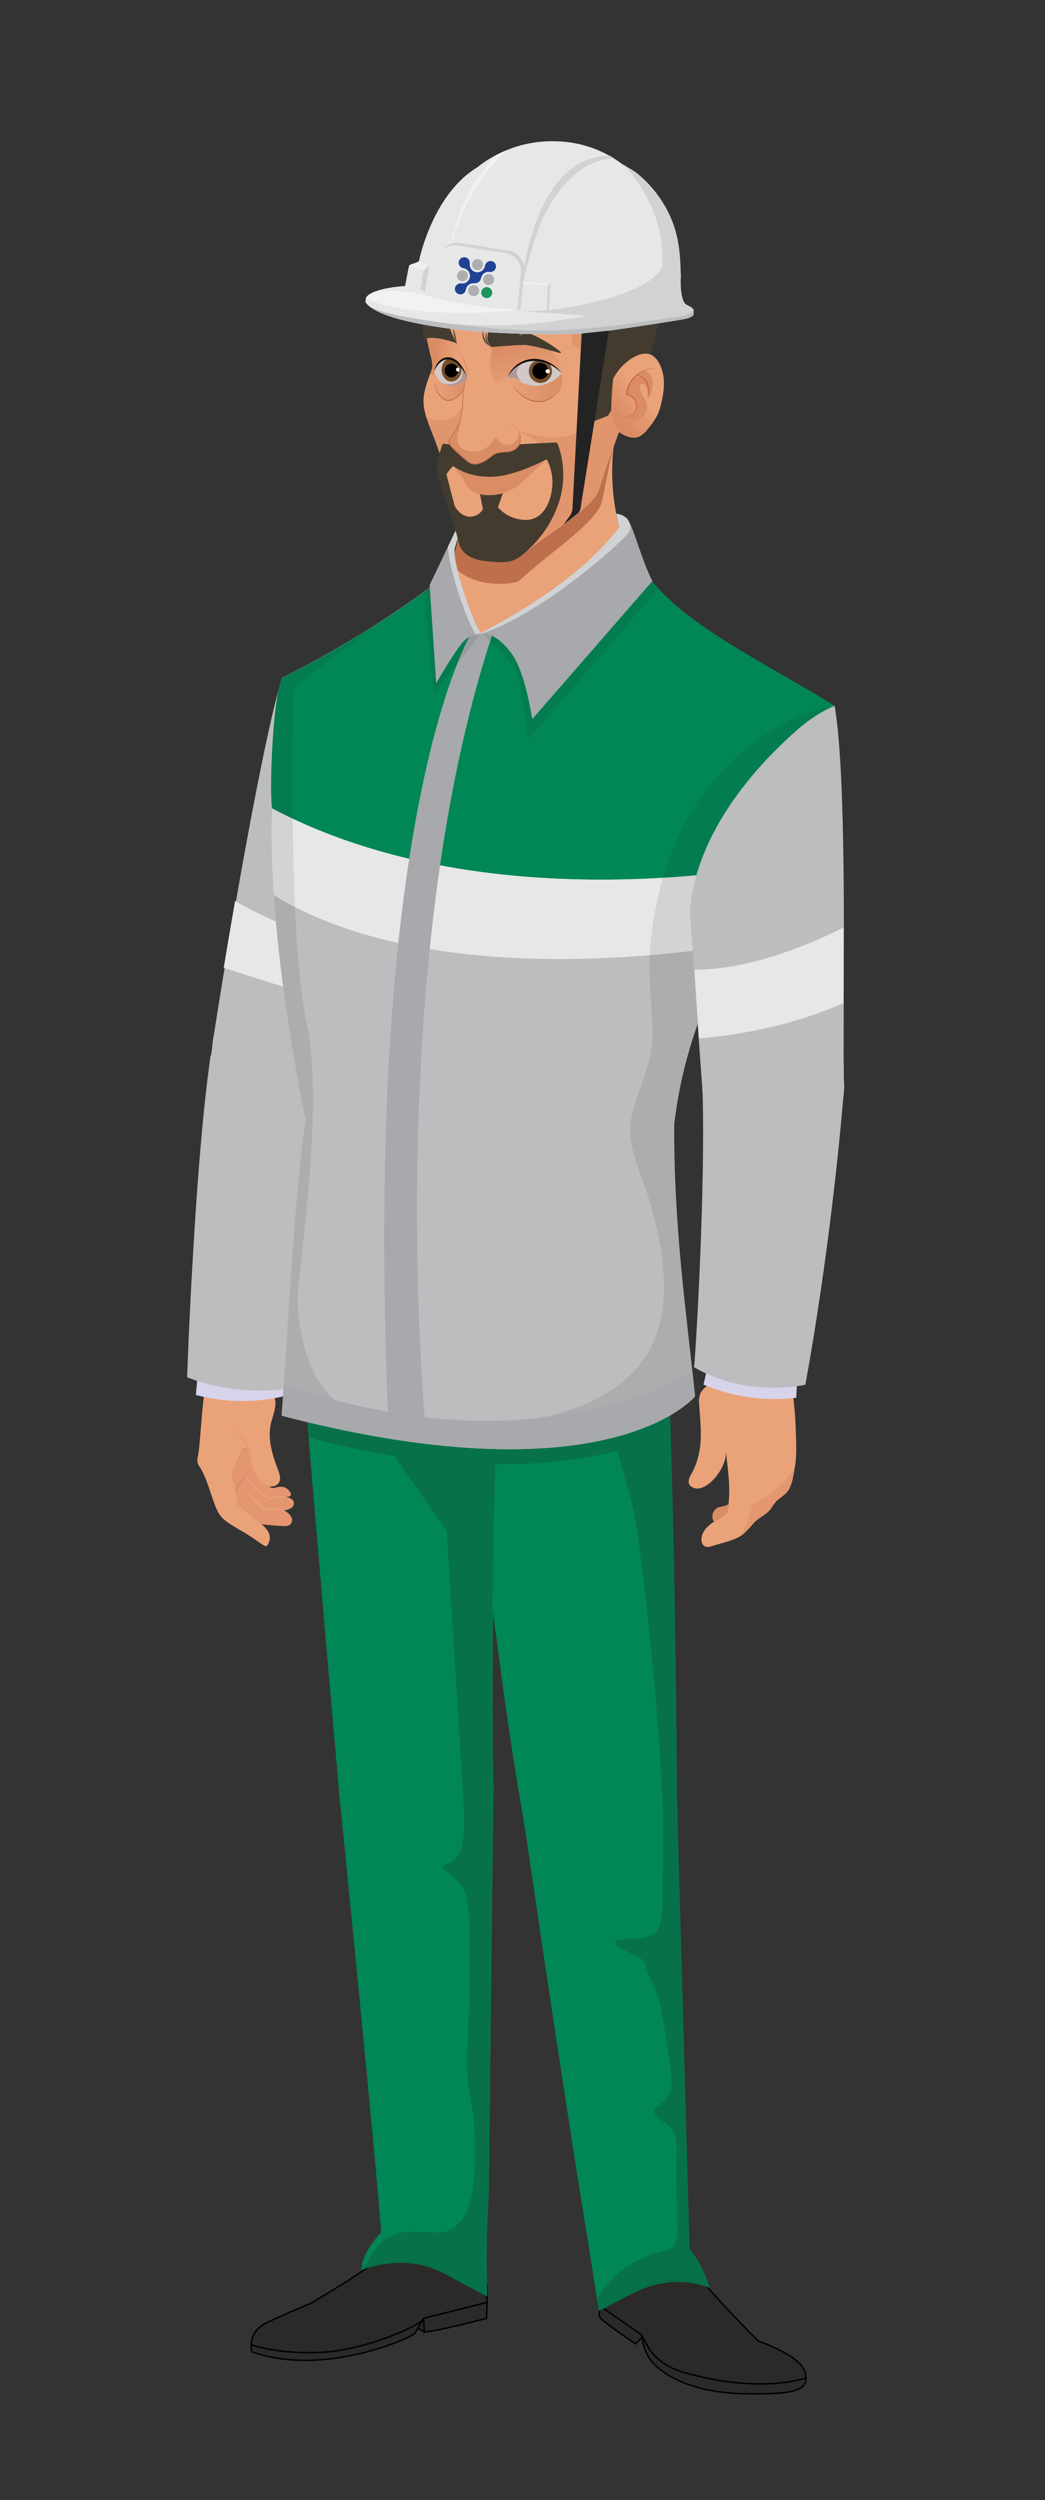 <?xml version="1.0" encoding="UTF-8"?> <svg xmlns="http://www.w3.org/2000/svg" xmlns:xlink="http://www.w3.org/1999/xlink" viewBox="0 0 397.05 949.74"><rect x="0" y="0" width="397.05" height="949.74" fill="#333333" stroke="none"/><defs><style>.cls-1{fill:#d2c8c7;}.cls-2{isolation:isolate;}.cls-3{fill:#e49670;}.cls-4{fill:#eaa279;}.cls-5{fill:#d7d3ea;}.cls-6{fill:#bbbdbf;}.cls-26,.cls-7{fill:#da8c65;}.cls-8{fill:#e6e7e7;}.cls-10,.cls-13,.cls-9{fill:#2c2929;}.cls-10,.cls-13{stroke:#010101;stroke-width:0.57px;}.cls-10{stroke-linecap:round;stroke-linejoin:round;}.cls-11{fill:#008755;}.cls-12{fill:#056f45;}.cls-13{stroke-miterlimit:10;}.cls-14{fill:#0c0c0c;}.cls-15{fill:#38373d;}.cls-16{fill:#010101;}.cls-17,.cls-20{fill:#231f20;mix-blend-mode:multiply;}.cls-17,.cls-18{opacity:0.2;}.cls-19{fill:#a7a9ac;}.cls-20{opacity:0.1;}.cls-21{fill:#be704d;}.cls-22{fill:#d0d2d3;}.cls-23{fill:#5d5649;}.cls-24{fill:url(#linear-gradient);}.cls-25{fill:url(#linear-gradient-2);}.cls-26{opacity:0.6;}.cls-27{fill:#494336;}.cls-28{fill:#433c2f;}.cls-29{clip-path:url(#clip-path);}.cls-30{fill:#754d29;}.cls-31{fill:#fff;}.cls-32{fill:#af9797;}.cls-33{fill:url(#linear-gradient-3);}.cls-34{fill:#433c2e;}.cls-35{fill:url(#linear-gradient-4);}.cls-36{fill:#ce5d46;}.cls-37{clip-path:url(#clip-path-2);}.cls-38{fill:url(#linear-gradient-5);}.cls-39{fill:#e0dcce;}.cls-40{fill:#715f56;}.cls-41,.cls-42{fill:#f2f2f2;}.cls-42{mix-blend-mode:screen;opacity:0.76;}.cls-43{fill:#232324;}.cls-44{fill:#1e935f;}.cls-45{fill:#aeadaf;}.cls-46{fill:#214195;}</style><linearGradient id="linear-gradient" x1="-2898.67" y1="-4.7" x2="-2883.08" y2="-4.7" gradientTransform="translate(3059.15 230.59) rotate(1.79)" gradientUnits="userSpaceOnUse"><stop offset="0.22" stop-color="#da8c65"></stop><stop offset="0.77" stop-color="#eaa279"></stop></linearGradient><linearGradient id="linear-gradient-2" x1="-2865.59" y1="-17.95" x2="-2856.26" y2="13.47" xlink:href="#linear-gradient"></linearGradient><clipPath id="clip-path"><path class="cls-1" d="M164.87,140.77c1.12,3.84,3.74,6.39,7.9,5.69,1.6-.26,2.94-1.39,4.54-1.53.23,0,.51,0,.64-.24a.67.67,0,0,0,0-.52,4.38,4.38,0,0,0-.51-1.36l-.3.28a6.93,6.93,0,0,0-1.19-2.64,12.15,12.15,0,0,0-2.64-3.11,5.13,5.13,0,0,0-3.77-1.18,5,5,0,0,0-3,1.82,10,10,0,0,0-1.71,3.23Z"></path></clipPath><linearGradient id="linear-gradient-3" x1="-2895.8" y1="6.13" x2="-2882.45" y2="6.13" gradientTransform="translate(3059.15 230.59) rotate(1.79)" gradientUnits="userSpaceOnUse"><stop offset="0" stop-color="#eaa279"></stop><stop offset="0.99" stop-color="#da8c65"></stop></linearGradient><linearGradient id="linear-gradient-4" x1="-2807.94" y1="-0.99" x2="-2826.33" y2="15.1" gradientTransform="translate(3059.15 230.59) rotate(1.79)" gradientUnits="userSpaceOnUse"><stop offset="0.47" stop-color="#eaa279"></stop><stop offset="0.99" stop-color="#da8c65"></stop></linearGradient><clipPath id="clip-path-2"><path class="cls-1" d="M193.14,142.81c-.37.31.2.9.67.84s.94-.38,1.4-.26a1.72,1.72,0,0,1,.6.37,12.65,12.65,0,0,0,8.89,2.82,14.58,14.58,0,0,0,8.83-4.72,13.81,13.81,0,0,0-10.79-5.18,11.16,11.16,0,0,0-9.8,6.51"></path></clipPath><linearGradient id="linear-gradient-5" x1="-2867.58" y1="5.61" x2="-2846.84" y2="5.61" xlink:href="#linear-gradient-3"></linearGradient></defs><g class="cls-2"><g id="Layer_1" data-name="Layer 1"><path class="cls-3" d="M103.13,569.09a14.8,14.8,0,0,1,4.5-.32c.35,0,.69.08,1,.12,1.27.18,2.72.74,3,1.92a2.2,2.2,0,0,1-1.08,2.15,7.37,7.37,0,0,1-2.49.86l-.14.31a5.39,5.39,0,0,1,2.67,2,2.39,2.39,0,0,1-.44,3.14,4.13,4.13,0,0,1-2.66.48c-2.7-.14-5.42-.38-8.11-.68-.31-.26-.6-.52-.91-.77-2.64-2.21-5.29-4.39-7.93-6.59-.41-2-.76-3.9-1.14-5.84l.51-.07a22.51,22.51,0,0,1,3-5.09,38,38,0,0,0,8.75,8.2,2.33,2.33,0,0,0,.51.28A2.26,2.26,0,0,0,103.13,569.09Z"></path><path class="cls-4" d="M104,564.54a4.85,4.85,0,0,1-1.82,0c-3-.49-5.36-3.58-6.24-6.56,0,0,0-.06,0-.09-.71-2.52-.87-5.22-1.64-7.69-.71.17-1.42.37-2.12.56v0A54,54,0,0,0,88.89,558a5.35,5.35,0,0,0-.25,3.84c.26,1.36.51,2.69.76,4,.38,1.94.73,3.87,1.14,5.84,2.64,2.2,5.29,4.38,7.93,6.59.31.25.6.51.91.77a11.39,11.39,0,0,1,2.09,2.19,4.82,4.82,0,0,1,.22,5.66,1,1,0,0,1-.65.5,1.08,1.08,0,0,1-.66-.21c-1.75-1-3.2-2.25-4.91-3.3-3.33-2.23-4.64-2.67-8-4.91a15.31,15.31,0,0,1-3.46-2.82,15.13,15.13,0,0,1-2.32-4.36c-1.91-4.8-3-10-5.73-14.4a5.94,5.94,0,0,1-.93-1.91,6.13,6.13,0,0,1,.17-2.37c1.66-8.1,1.43-41.06,10.17-43.75,2.64-.82,5.63-1.05,8.07.27,3.22,1.74,3.83,4.34,5,7.48s2.61,6.32,4.12,9.38a17,17,0,0,1,2.06,5.86c.25,3-1.15,5.86-1.75,8.8-1.21,5.84.69,11.86,2.85,17.46.62,1.63,1.2,3.63,0,4.94A3.47,3.47,0,0,1,104,564.54Z"></path><path class="cls-3" d="M104.39,565.2a7.59,7.59,0,0,1,3.3-.32,4.57,4.57,0,0,1,2.42,1.81c.36.48.66,1.18.23,1.59a1.4,1.4,0,0,1-.81.3c-.63.09-1.27.14-1.9.19a14.8,14.8,0,0,0-4.5.32,2.26,2.26,0,0,1-1,.07,2.33,2.33,0,0,1-.51-.28,38,38,0,0,1-8.75-8.2,25,25,0,0,1,2.24-2.48l.76-.2c.88,3,3.28,6.07,6.24,6.56a4,4,0,0,0,1.23.7A2.51,2.51,0,0,0,104.39,565.2Z"></path><path class="cls-3" d="M95.88,557.91s0,.06,0,.09l-.76.2a25,25,0,0,0-2.24,2.48,22.51,22.51,0,0,0-3,5.09l-.51.07c-.25-1.33-.5-2.66-.76-4a5.35,5.35,0,0,1,.25-3.84,54,54,0,0,1,3.24-7.16v0c.7-.19,1.41-.39,2.12-.56C95,552.69,95.17,555.39,95.88,557.91Z"></path><path class="cls-3" d="M105.84,563.55a2.44,2.44,0,0,1-.25.23,3.25,3.25,0,0,1-.86.47,5,5,0,0,1-3.47-.1,8.29,8.29,0,0,1-3.81-3.46,11.3,11.3,0,0,1-1.24-2.83c-.29-1-.49-2.16-.69-3.31a21,21,0,0,0-1.82-6.41A19.06,19.06,0,0,0,90.22,544a8.93,8.93,0,0,1-2.08-2.9,4,4,0,0,1-.27-.94l-.05-.34s0,.12,0,.34a4.1,4.1,0,0,0,.2,1A8.82,8.82,0,0,0,90,544.2a20,20,0,0,1,3.22,4.21,22.65,22.65,0,0,1,1.66,6.26,29.55,29.55,0,0,0,.74,3.37A11,11,0,0,0,97,561a8.43,8.43,0,0,0,4.18,3.48,5.08,5.08,0,0,0,3.63-.13,3.29,3.29,0,0,0,.84-.54A2.22,2.22,0,0,0,105.84,563.55Z"></path><path class="cls-4" d="M92.31,565.63,94.53,568c.69.73,1.52,1.59,2.44,2.54L98.44,572l.79.78a3.49,3.49,0,0,0,1,.77,2.44,2.44,0,0,0,1.29.1c.37,0,.72-.09,1.07-.11a15.13,15.13,0,0,1,2,0,14,14,0,0,1,3.37.74,6.18,6.18,0,0,1,2,1.13,3.06,3.06,0,0,1,.58.64,2.94,2.94,0,0,0-.5-.72,6.27,6.27,0,0,0-2-1.37,12.59,12.59,0,0,0-3.43-1,13.35,13.35,0,0,0-2.13-.12c-.72,0-1.57.25-2.05,0a3.12,3.12,0,0,1-.79-.63l-.8-.76-1.52-1.42-2.62-2.36Z"></path><path class="cls-4" d="M92.74,560.49a26,26,0,0,0,2.06,2.71,32.35,32.35,0,0,0,6.07,5.56,7.35,7.35,0,0,0,1.07.67,2.16,2.16,0,0,0,1.32,0,14.91,14.91,0,0,1,2.11-.34,15.81,15.81,0,0,1,3.61.05,4,4,0,0,1,2.19.93,1.79,1.79,0,0,1,.38.54l.08.22,0-.23a1.83,1.83,0,0,0-.33-.6,4,4,0,0,0-2.2-1.19,14.16,14.16,0,0,0-3.73-.31,16.15,16.15,0,0,0-2.2.28,1.6,1.6,0,0,1-.93,0,9.4,9.4,0,0,1-.92-.6A47.53,47.53,0,0,1,95.05,563C93.57,561.49,92.74,560.49,92.74,560.49Z"></path><path class="cls-5" d="M110,529.88a68.76,68.76,0,0,1-35.57.06l1.2-13.48s24,2.67,33.36,2.06Z"></path><ellipse class="cls-6" cx="109.85" cy="404.66" rx="29.91" ry="30.22"></ellipse><path class="cls-6" d="M138,414.58c-4.83,19.83-10.38,68.08-26.11,112.22,0,0-20.24,4-40.43-3.88,0,0,2.22-72.79,8.56-122Z"></path><path class="cls-6" d="M103.93,521.41c0,2,1.29,3.57,2.88,3.57s2.88-1.6,2.88-3.57-1.29-3.58-2.88-3.58S103.93,519.43,103.93,521.41Z"></path><path class="cls-6" d="M103.93,521.41c0,2,1.29,3.57,2.88,3.57s2.88-1.6,2.88-3.57-1.29-3.58-2.88-3.58S103.93,519.43,103.93,521.41Z"></path><path class="cls-6" d="M139.26,410.18s-1,3.84-2.49,10.85-3.66,17.14-6.34,29.67-6,27.42-10.14,43.84c-2.05,8.22-4.34,16.81-6.85,25.68l-1,3.33-.48,1.68-.24.84-.12.42s0,0,0,0c-2.25.37-4.63.62-7,.77a87.88,87.88,0,0,1-14.4-.24,70.07,70.07,0,0,1-14.1-2.84c-1.15-.3-2.23-.78-3.34-1.16l-.83-.3-.13,0v-.26l.06-1.76c.09-2.34.18-4.67.27-7,.36-9.21.76-18.09,1.18-26.55.84-16.92,1.77-32.14,2.7-44.92S77.9,419.12,78.71,412c.35-3.56.75-6.31,1-8.19S80,401,80,401l-.38,2.85c-.24,1.87-.66,4.62-1.05,8.18-.87,7.12-1.87,17.44-2.9,30.21s-2,28-2.94,44.92c-.45,8.46-.88,17.34-1.26,26.56-.09,2.3-.19,4.62-.28,7l-.07,1.77,0,.62c-.07.19.18.16.28.23l.29.11.84.31c1.12.38,2.21.87,3.37,1.17a70.92,70.92,0,0,0,14.24,2.88,89.23,89.23,0,0,0,14.51.23,67.63,67.63,0,0,0,7.1-.8l.4-.07c0-.13.08-.28.12-.41l.12-.42.24-.84.48-1.68c.32-1.12.64-2.24.95-3.35,2.5-8.87,4.77-17.48,6.78-25.71,4.08-16.45,7.28-31.37,9.92-43.91s4.67-22.7,6.11-29.72S139.26,410.18,139.26,410.18Z"></path><path class="cls-4" d="M276.28,574.59c.23-1,.39-2.08.52-3.13a51.78,51.78,0,0,0,.11-9.4c-.24-3.5-.71-7-1.08-10.45.17,5-4.67,12.24-9.61,13.71-1.8.55-4.25-.25-4.57-2.13a5.12,5.12,0,0,1,1-3.14c4.91-9,3.62-16.93,3-26.66a7.92,7.92,0,0,1,.61-4.34,10,10,0,0,1,2.43-2.63,60.62,60.62,0,0,0,12.68-15.26s2.38-2.07,9.26-.43,8.37,6,8.37,6A143.62,143.62,0,0,1,302.38,544c.12,4.38.41,9.12-.4,13.43-.63,3.32-.9,7.37-3.42,9.92-1.11,1.13-2.57,1.89-3.64,3a34.08,34.08,0,0,0-2.16,3c-1.53,2-4.36,3.19-6.23,5.09a55.81,55.81,0,0,1-4.07,4.34c-3,2.42-8.06,3.3-11.61,4.48-1.05.36-2.3.7-3.25.08a2.78,2.78,0,0,1-1.07-2.06c-.26-2.59,1.62-4.91,3.71-6.44l1-.7A27.91,27.91,0,0,0,276.28,574.59Z"></path><path class="cls-3" d="M301.85,558c-.55,3.18-.93,6.89-3.29,9.28-1.11,1.13-2.57,1.89-3.64,3a34.08,34.08,0,0,0-2.16,3c-1.53,2-4.36,3.19-6.23,5.09a55.81,55.81,0,0,1-4.07,4.34,9.22,9.22,0,0,1-1.63,1.08,25.15,25.15,0,0,0,4.71-12,47,47,0,0,0,13.4-10.07A21.88,21.88,0,0,0,301.85,558Z"></path><path class="cls-7" d="M276.8,571.46c-.13,1-.29,2.1-.52,3.13a27.91,27.91,0,0,1-5,3.57,3.75,3.75,0,0,1,1.39-5.38c1.29-.6,2.95-.39,4-1.34Z"></path><path class="cls-5" d="M267.31,526a68.89,68.89,0,0,0,35.22,5l.67-13.52s-24.08-.71-33.32-2.64Z"></path><path class="cls-6" d="M320.66,413.68C319.11,434,314.4,479.92,306,526.05c0,0-21.81,5.24-42.32-6.65.32,0,4.7-69.67,3.13-108.14Z"></path><ellipse class="cls-6" cx="110.47" cy="399.72" rx="30.22" ry="29.91" transform="translate(-297.77 472.65) rotate(-84.68)"></ellipse><path class="cls-6" d="M80.67,397.11c4.41-29.29,18-110.8,26.31-139.22a55.16,55.16,0,0,1,14,12c17,19.31,32.44,46,31.17,71.85l-12,62.81Z"></path><path class="cls-8" d="M143.31,386.2,85,367.68c1.31-7.93,2.77-16.55,4.32-25.42,17.26,10.13,45,19.57,57.84,23.68Z"></path><path class="cls-9" d="M185,869.42c.05,1.76.08,3.53.05,5.29h-.13l-24,6a.83.83,0,0,1-.07.13l-.14.22c-2.46,3.22-23,11.9-38.81,12.58-17.22.76-26.38-2.9-26.38-2.9h-.06c.07-2.48,1.12-6.11,6-8.41,7.9-3.74,16.54-7.24,16.54-7.24S147.12,858,150.09,853a90.07,90.07,0,0,0,6.9-14.7l25.19,2.48,2,25.19A6.14,6.14,0,0,1,185,869.42Z"></path><path class="cls-9" d="M165.19,871.42a10.85,10.85,0,0,1-4.46,2.12l-6.57,2a59.17,59.17,0,0,1-8,2c-7,1.07-14.19-.42-21.15-1.91A43.28,43.28,0,0,1,138,881a50,50,0,0,1-39,2.8,12.46,12.46,0,0,1,2.43-1.5c7.9-3.74,16.55-7.24,16.55-7.24S131,867.49,140.47,861a52.15,52.15,0,0,1,23.16,4.14,5.07,5.07,0,0,1,2.51,1.79C167,868.3,166.4,870.28,165.19,871.42Z"></path><path class="cls-9" d="M117.87,875s1.06.15,2.76.44,4.05.76,6.6,1.39,4.85,1.3,6.49,1.84,2.66.89,2.66.89-1-.48-2.57-1.13a48,48,0,0,0-6.46-2.09,46.17,46.17,0,0,0-6.68-1.14C118.94,875,117.87,875,117.87,875Z"></path><polygon class="cls-9" points="161.19 885.94 158.85 884.44 160.94 880.7 161.19 885.94"></polygon><path class="cls-9" d="M184.9,874.71H185c0,2-.08,4-.19,6,0,0-18,4.73-23.65,5.24L161,880.7Z"></path><path class="cls-9" d="M160.74,881.05l.14-.22A1.13,1.13,0,0,1,160.74,881.05Z"></path><path class="cls-9" d="M121.93,893.63c15.84-.68,36.35-9.36,38.81-12.58l-3,5.26c-.33,1.2-34,17-62,7.1a8.82,8.82,0,0,1-.28-2.68h.06S104.71,894.39,121.93,893.63Z"></path><path class="cls-10" d="M184.16,866a6.28,6.28,0,0,1,.81,3.45c.13,3.76.08,7.52-.13,11.28,0,0-18,4.74-23.65,5.24l-.25-5.24-3.21,5.61c-.32,1.19-34,17-62,7.11,0,0-2.22-7.36,5.68-11.1S118,875.08,118,875.08,147.12,858,150.08,853A89.44,89.44,0,0,0,157,838.3l25.19,2.49Z"></path><path class="cls-10" d="M184.89,874.71l-23.95,6c-1,2.86-22.55,12.22-39,12.94-17.23.74-26.39-2.9-26.39-2.9"></path><line class="cls-10" x1="161.19" y1="885.94" x2="158.85" y2="884.44"></line><ellipse class="cls-11" cx="151.54" cy="476.02" rx="40" ry="40.4"></ellipse><ellipse class="cls-11" cx="158.13" cy="679.7" rx="29.33" ry="29.63"></ellipse><path class="cls-11" d="M112.52,484.14c.48,17.09,16.29,196.43,16.29,196.43l58.65-1.74c-1.43-73.1,2.23-180.23,4.35-199.13Z"></path><path class="cls-11" d="M128.81,680.57s14.47,144,16,167.53c0,0-7.45,7.54-7.44,14.29,0,0,16.35-7.69,32.06,1.14l15.71,8.83a376.18,376.18,0,0,1,.52-38.17l1.82-155.36Z"></path><ellipse class="cls-11" cx="158.13" cy="679.7" rx="29.33" ry="29.63"></ellipse><path class="cls-11" d="M137.35,862.39s.66-.28,1.89-.69a41.8,41.8,0,0,1,5.3-1.33,43.46,43.46,0,0,1,8-.74,35.66,35.66,0,0,1,9.72,1.4,40.39,40.39,0,0,1,9,4l7.16,3.87,6.64,3.49-6.44-3.85-7-4.11a37.71,37.71,0,0,0-9.12-4.14,33.26,33.26,0,0,0-9.95-1.31,39.73,39.73,0,0,0-8.12,1,36.41,36.41,0,0,0-5.26,1.61C138,862.06,137.35,862.39,137.35,862.39Z"></path><path class="cls-12" d="M166.56,533.43l.2,3.09,22.2.3q.15-4.7.31-9.13Z"></path><path class="cls-12" d="M137.43,862.35s0,0,0,0h-.06v0Z"></path><path class="cls-9" d="M306.27,903.41c-15.39,4.4-33.4,1.64-47-2.3-5.75-1.67-11.17-5.48-13.81-10.92a16.72,16.72,0,0,0-1.24-2.42,2.17,2.17,0,0,0-.2-.29,10.16,10.16,0,0,0-2.12-1.8l-13.54-9.35-.34,0c.28-3.37.08-4.28.75-7.6l4.37-23.18,18.52-1.75s3.45,8,11.61,18.46c1.76,2.28,3.95,4.85,6.29,7.48a57.88,57.88,0,0,0-10.24-1.16,25,25,0,0,0-13.78,3.51,2.55,2.55,0,0,0-1.1,1.13,2.43,2.43,0,0,0,.29,1.92c1.3,2.68,3.79,4.52,6.18,6.26,3.74,2.72,7.68,5.52,12.25,6.2,2.83.42,5.71,0,8.56-.16a41.7,41.7,0,0,1,11.88,1.19,25.88,25.88,0,0,0-10.19,1.23c-1.17.39-2.48,1-2.71,2.25-.32,1.64,1.44,2.86,2.95,3.5a61.33,61.33,0,0,0,31.8,4.48,6,6,0,0,1,.53,1.33A9.32,9.32,0,0,1,306.27,903.41Z"></path><path class="cls-9" d="M305.44,900.06a61.33,61.33,0,0,1-31.8-4.48c-1.51-.64-3.27-1.86-2.95-3.5.23-1.22,1.54-1.86,2.71-2.25a25.88,25.88,0,0,1,10.19-1.23,41.7,41.7,0,0,0-11.88-1.19c-2.85.14-5.73.58-8.56.16-4.57-.68-8.51-3.48-12.25-6.2-2.39-1.74-4.88-3.58-6.18-6.26a2.43,2.43,0,0,1-.29-1.92,2.55,2.55,0,0,1,1.1-1.13,25,25,0,0,1,13.78-3.51,57.88,57.88,0,0,1,10.24,1.16c8.36,9.48,18.64,19.71,18.64,19.71S302.17,894,305.44,900.06Z"></path><path class="cls-9" d="M292.84,891.13l-.9-.39a21.85,21.85,0,0,0-2.52-.87,25.54,25.54,0,0,0-3.89-.79,27.46,27.46,0,0,0-4.86-.14,29.44,29.44,0,0,0-4.8.75,28.48,28.48,0,0,0-3.76,1.25,24.89,24.89,0,0,0-2.41,1.15l-.85.47.88-.4c.57-.27,1.41-.61,2.47-1A33,33,0,0,1,276,890.1a35.64,35.64,0,0,1,4.74-.66,34.2,34.2,0,0,1,4.78.06,29,29,0,0,1,3.87.61,24.69,24.69,0,0,1,2.55.71Z"></path><path class="cls-9" d="M259.25,901.1c13.61,3.94,31.62,6.7,47,2.31.1,5-6,6.12-22.28,6-24.93-.25-35.3-10-37.52-14a19.75,19.75,0,0,1-2.47-7.48l.22-.15a17.18,17.18,0,0,1,1.23,2.42C248.08,895.62,253.5,899.44,259.25,901.1Z"></path><path class="cls-9" d="M244,887.48a2.64,2.64,0,0,1,.21.29l-.22.15-2.47,2.48s-9.32-6.16-12.84-9.29a2.94,2.94,0,0,1-.8-1,2.72,2.72,0,0,1-.09-1.21c.05-.86.12-1.74.21-2.61l.34,0,13.54,9.35A9.37,9.37,0,0,1,244,887.48Z"></path><path class="cls-13" d="M228.75,868.7c-.82,4.18-.67,5.95-1,10.21a2.74,2.74,0,0,0,.1,1.21,2.61,2.61,0,0,0,.79,1c3.52,3.12,12.84,9.3,12.84,9.3l2.47-2.49a20,20,0,0,0,2.47,7.48c2.22,4,12.59,13.72,37.53,14,18.27.18,23.7-1.25,22-8s-17.78-12-17.78-12-16.78-16.71-24.93-27.18-11.61-18.46-11.61-18.46l-18.51,1.75Z"></path><path class="cls-13" d="M228.34,876.33l13.54,9.35a9.64,9.64,0,0,1,2.12,1.8,13.52,13.52,0,0,1,1.44,2.71c2.64,5.43,8.06,9.25,13.82,10.92,13.6,3.94,31.61,6.69,47,2.31"></path><ellipse class="cls-11" cx="211.83" cy="478.07" rx="40" ry="40.4"></ellipse><ellipse class="cls-11" cx="228.06" cy="687.98" rx="29.33" ry="29.63"></ellipse><path class="cls-11" d="M251.57,481.05c4.91,54.53,5.68,204,5.68,204l-58.38,5.9c-12.52-70.18-23.21-184.85-26.5-204Z"></path><path class="cls-11" d="M257.25,685s3.55,124.9,4.75,169.36a42,42,0,0,1,7.53,14.8s-12.78-6.76-28.79,1.52c-6.46,3.35-13.2,7.29-13.2,7.29s-1.58-10.61-5.11-32.4c-10.37-64-22.91-150.8-22.91-150.8Z"></path><ellipse class="cls-11" cx="228.06" cy="687.98" rx="29.33" ry="29.63"></ellipse><path class="cls-14" d="M269.53,869.19a15.77,15.77,0,0,0-1.59-.75,26.24,26.24,0,0,0-4.62-1.44,31.74,31.74,0,0,0-7.14-.72c-.68,0-1.38,0-2.08.09l-2.17.23-2.21.42c-.76.13-1.49.39-2.25.58-.38.11-.76.2-1.12.32l-1.08.41c-.71.28-1.44.5-2.1.82-1.33.64-2.63,1.23-3.8,1.89-2.36,1.29-4.46,2.5-6.21,3.53-3.51,2.07-5.62,3.43-5.62,3.43l5.81-3.08c1.8-.94,4-2.06,6.34-3.28,1.19-.63,2.47-1.17,3.78-1.78.66-.31,1.37-.51,2.07-.78l1.06-.39c.35-.12.73-.21,1.09-.32.75-.19,1.46-.44,2.2-.57l2.16-.44,2.11-.26c.69-.09,1.37-.09,2-.14a33.87,33.87,0,0,1,7.05.44,28.6,28.6,0,0,1,4.64,1.16A16.6,16.6,0,0,1,269.53,869.19Z"></path><path class="cls-12" d="M234.78,537.44l19.81.27c-.14-4-.29-8-.44-11.87a22.25,22.25,0,0,1-13.52,7.59C237.64,534,235.79,535.38,234.78,537.44Z"></path><path class="cls-15" d="M164.41,521.37a185.52,185.52,0,0,1,17.78,6s40.74-7,62.71-35.91l-1.73-30.68-120,.25S124.42,484,135,498.66,164.41,521.37,164.41,521.37Z"></path><path class="cls-14" d="M164.41,521.37s1.55.54,4.08,1.26,6.06,1.68,10,2.64l10,2.43c1.28.32,2.31.6,3,.81l1.09.33-1.05-.45c-.69-.28-1.69-.66-2.94-1.08-2.51-.85-6-1.86-9.92-2.82s-7.48-1.71-10.06-2.25Z"></path><path class="cls-6" d="M239.17,209.29c7.2,10.08,11.46,18,33,32.1,14.55,9.51,30,17.55,44.74,26.73,0,0,1.49,25.17-17.67,57.88-6,10.21-12.19,20.35-17.89,29.46a173.46,173.46,0,0,0-25.89,79.16h0s-48.16,23.93-91.66,16.57-47.74-25.83-47.74-25.83-17.17-79.89-11.89-131c0,0-.08-19.85,2.91-36.83,0,0,42.45-20.37,74.08-48.95a49.83,49.83,0,0,1,30-8.16C225.51,201.16,239.17,209.29,239.17,209.29Z"></path><path class="cls-16" d="M308.81,373l-.58.22c-.19.08-.44.15-.71.28l-.94.44c-1.39.69-3.37,1.79-5.73,3.27s-5.13,3.32-8.15,5.43-6.31,4.49-9.63,7.17a19.8,19.8,0,0,0-2.34,2.14,28.85,28.85,0,0,0-2,2.34,18.72,18.72,0,0,0-2.86,5.06,18.5,18.5,0,0,0-1,5.16,27.54,27.54,0,0,0,.21,4.56c.16,1.39.44,2.63.66,3.71s.49,2,.71,2.76l.7,2.31-.64-2.33c-.2-.75-.39-1.69-.65-2.76s-.44-2.32-.58-3.71a27.71,27.71,0,0,1-.13-4.53,17.82,17.82,0,0,1,1.06-5.05,19,19,0,0,1,2.84-4.94c.6-.79,1.28-1.56,2-2.32a22.1,22.1,0,0,1,2.31-2.09c3.3-2.67,6.58-5.05,9.56-7.2s5.73-4,8.07-5.53,4.27-2.67,5.65-3.39l.92-.47c.27-.13.51-.21.7-.29Z"></path><path class="cls-11" d="M103.36,307.1c70.69,37.3,159.76,27.14,194.63,21.08l1.29-2.19C318.44,293.28,317,268.12,317,268.12c-14.75-9.19-30.19-17.22-44.74-26.73-21.58-14.1-25.84-22-33-32.11,0,0-13.66-8.12-27.95-8.88a49.91,49.91,0,0,0-30,8.17c-31.63,28.57-74.08,48.95-74.08,48.95C104,262.9,102.2,298.09,103.36,307.1Z"></path><path class="cls-8" d="M104.08,340.05c21.07,13.21,72.48,34.07,175.09,19.08.72-1.24,1.47-2.46,2.23-3.68,5.28-8.46,11-17.8,16.59-27.27-34.87,6.06-123.94,16.22-194.63-21.08A325.08,325.08,0,0,0,104.08,340.05Z"></path><path class="cls-12" d="M185,872.29l-.13-.07.08,0Z"></path><path class="cls-12" d="M139.2,861.58c-.85.34-1.42.59-1.68.72,1.77-.78,17.12-7.07,31.89,1.23,11.74,6.6,14.71,8.27,15.46,8.68l-6.19-3.7-7-4.11a37.54,37.54,0,0,0-9.12-4.15,33.52,33.52,0,0,0-9.95-1.3,40.6,40.6,0,0,0-8.12,1A37.73,37.73,0,0,0,139.2,861.58Z"></path><path class="cls-12" d="M137.43,862.35l0,0,.05,0A.19.19,0,0,0,137.43,862.35Z"></path><path class="cls-12" d="M187.46,678.83l0,2.22C187.48,680.31,187.48,679.57,187.46,678.83Z"></path><path class="cls-12" d="M128.83,680.67a28.73,28.73,0,0,0,.42,4.19C129,682.51,128.87,681.06,128.83,680.67Z"></path><path class="cls-12" d="M137.43,862.35l0,0c.25-.1.85-.33,1.77-.63a40.37,40.37,0,0,1,5.31-1.33,43.26,43.26,0,0,1,8-.74,35.35,35.35,0,0,1,9.73,1.4,41,41,0,0,1,9,4l7.16,3.87,6.48,3.41.09.05,0,0-.13-.07h0l-6.19-3.7-7-4.11a37.54,37.54,0,0,0-9.12-4.15,33.52,33.52,0,0,0-9.95-1.3,40.6,40.6,0,0,0-8.12,1,37.73,37.73,0,0,0-5.26,1.61c-.85.34-1.42.59-1.68.72A.19.19,0,0,0,137.43,862.35Z"></path><path class="cls-12" d="M233.16,874.57c-2.92,1.72-4.88,2.95-5.45,3.32,1.09-.63,7.18-4.15,13-7.18,15.07-7.8,27.29-2.26,28.66-1.58l.07,0a15.45,15.45,0,0,0-1.54-.73,27.1,27.1,0,0,0-4.61-1.43,31.27,31.27,0,0,0-7.15-.72c-.68,0-1.37,0-2.08.09l-2.17.23-2.21.41c-.76.13-1.49.39-2.25.59-.37.11-.75.2-1.12.32l-1.08.4c-.71.28-1.43.5-2.1.83-1.33.64-2.63,1.23-3.8,1.89C237,872.33,234.91,873.53,233.16,874.57Z"></path><path class="cls-12" d="M227.56,878h0l.05,0Z"></path><path class="cls-12" d="M257.26,685.22c0,.5.05,1.88.11,4A28.4,28.4,0,0,0,257.26,685.22Z"></path><path class="cls-12" d="M227.56,878h0l5.79-3.06c1.79-.95,3.94-2.06,6.33-3.28,1.19-.63,2.47-1.18,3.79-1.78.65-.31,1.36-.52,2.06-.79l1.06-.39,1.1-.31c.74-.19,1.46-.45,2.19-.58l2.16-.43,2.11-.27c.69-.09,1.38-.08,2-.13a34.58,34.58,0,0,1,7.05.43,29.7,29.7,0,0,1,4.64,1.16c.78.27,1.29.48,1.52.58l.07,0a15.45,15.45,0,0,0-1.54-.73,27.1,27.1,0,0,0-4.61-1.43,31.27,31.27,0,0,0-7.15-.72c-.68,0-1.37,0-2.08.09l-2.17.23-2.21.41c-.76.13-1.49.39-2.25.59-.37.11-.75.2-1.12.32l-1.08.4c-.71.28-1.43.5-2.1.83-1.33.64-2.63,1.23-3.8,1.89-2.36,1.29-4.46,2.49-6.21,3.53-2.92,1.72-4.88,2.95-5.45,3.32l-.09.05Z"></path><path class="cls-12" d="M254.59,537.73q.12,3.49.23,7l.11,0Z"></path><path class="cls-17" d="M169.67,581.64c2.86,44.73,6.67,105.05,6.67,109.28,0,6.78-.44,15.2-6.21,17s3.55,4,6.21,10.19,2.07,19.07,2.15,33.26c0,9.77-.77,19.53-1,29.3a65.74,65.74,0,0,0,.82,14A110.46,110.46,0,0,1,180.48,821c-.38,8.23-.7,18.89-7.37,24.8-2.58,2.28-6.11,2.39-9.43,2.26-5.12-.21-10.68-.88-15.41,1.53a19.33,19.33,0,0,0-6.41,5.76c-.42.55-4.33,7-4.43,7a.19.19,0,0,1,.09-.05c.26-.13.83-.38,1.68-.72a37.73,37.73,0,0,1,5.26-1.61,40.6,40.6,0,0,1,8.12-1,33.52,33.52,0,0,1,9.95,1.3,37.54,37.54,0,0,1,9.12,4.15l7,4.11,6.19,3.7h0l.13.07,0,0,0,0,0,0a376.37,376.37,0,0,1,.52-38.18l1.79-153a.38.38,0,0,0,0-.15l0-2.22c-.74-37.38-.14-83.65.91-122.47a196.06,196.06,0,0,0,46.53-5c1.48,6.6,4.07,14.24,5.73,21.54,4,17.53,12,98.67,11.53,125.27s.88,33.7-4,36.8-17.09.45-13.64,4,10.05,3.55,11,8,4,7.54,5.78,16.41,4.44,25.27,4,29.71-6.67,8.42-6.67,8.42-.42,2.22,4,4.88,4.86,7.09,4.65,12,.06,19.9.14,25.47.53,10.07-4.35,11.15c-4.07.89-18.08,4.23-26.18,18.62.46,3,.68,4.45.68,4.45h0l.06,0,.09-.05c.57-.37,2.53-1.6,5.45-3.32,1.75-1,3.85-2.24,6.21-3.53,1.17-.66,2.47-1.25,3.8-1.89.67-.33,1.39-.55,2.1-.83l1.08-.4c.37-.12.75-.21,1.12-.32.76-.2,1.49-.46,2.25-.59l2.21-.41,2.17-.23c.71-.08,1.4-.06,2.08-.09a31.27,31.27,0,0,1,7.15.72,27.1,27.1,0,0,1,4.61,1.43,15.45,15.45,0,0,1,1.54.73l.06,0A42.33,42.33,0,0,0,262,854.38c-1.07-39.56-4-142.79-4.64-165.08v-.07c-.06-2.13-.1-3.51-.11-4a1.34,1.34,0,0,0,0-.2s-.4-76.69-2.43-140.24q-.1-3.56-.23-7v0l-19.81-.27L189,536.82l-22.2-.3-50.36-.68a45.08,45.08,0,0,0,.84,10.22,300.11,300.11,0,0,0,32.61,7.09Z"></path><path class="cls-6" d="M107.25,525.62a29.74,29.74,0,0,0,9.15,2.31C113.4,527.19,110.37,526.42,107.25,525.62Z"></path><path class="cls-6" d="M107,537.81c3.12.8,6.15,1.59,9.15,2.31,117.24,28.18,147.93-9.62,147.93-9.62-3-29.94-8.26-64.26-7.9-104.71,0,0-24.59-29.53-89-25.93-34,1.91-51,25.49-51,25.49C112,452.36,109.1,510.58,107,537.81Z"></path><g class="cls-18"><path class="cls-6" d="M107.25,525.62s.2.1.59.25v-.1Z"></path></g><path class="cls-19" d="M179.79,239.26s-42.13,65.16-32.32,299.27a56,56,0,0,0,14.07,2.21s-16.28-174,25.89-300.81C185.46,221.52,179.79,239.26,179.79,239.26Z"></path><path class="cls-20" d="M211.84,549.73l8.62-1.06c32.89-5,43.59-18.17,43.59-18.17q-.46-4.61-1-9.34c-3-27.18-7.08-57.89-6.92-93.35a173.4,173.4,0,0,1,25.26-72.36c5.69-9.11,11.89-19.24,17.88-29.46,18.93-32.32,17.7-57.26,17.67-57.86-9.14,1.68-25.38,7.08-42.09,24.31-14.45,14.91-22.66,34.81-26.19,55.05a128,128,0,0,0-1.85,16.45c-.45,10.37,1.4,20.68,1,31.05s-5.59,19.07-7.83,29.2c-2.36,10.67,3.81,21.8,6.71,31.77,5.12,17.58,9.48,40.49-.14,57.29-8.75,15.29-26.09,22.47-42.66,25.58C153.73,548.28,211.84,549.73,211.84,549.73Z"></path><ellipse class="cls-6" cx="293.79" cy="412.67" rx="26.92" ry="27.2"></ellipse><ellipse class="cls-6" cx="293.79" cy="412.67" rx="26.92" ry="27.2"></ellipse><path class="cls-6" d="M320.7,413.52c-.92-29.61,1.32-116.17-3.58-145.37a55.11,55.11,0,0,0-15.33,10.23c-19.13,17.17-37.64,41.87-39.42,67.65l4.5,67.91Z"></path><path class="cls-6" d="M317.12,268.15l-.39.17c-.26.11-.66.27-1.16.51a44.13,44.13,0,0,0-4.28,2.29,57.53,57.53,0,0,0-6.28,4.43c-2.35,1.87-4.86,4.19-7.6,6.78-1.34,1.32-2.79,2.68-4.2,4.18L291,288.78l-2.19,2.43-1.12,1.25-1.1,1.3-2.25,2.68c-1.44,1.87-3,3.75-4.43,5.8-.71,1-1.5,2-2.18,3.09l-2.14,3.24c-1.35,2.24-2.78,4.5-4,6.92A86.2,86.2,0,0,0,265.05,331a71.14,71.14,0,0,0-2,8.31c-.12.69-.27,1.37-.37,2.06s-.15,1.39-.22,2.07-.15,1.38-.23,2.06l-.05.51c0,.22,0,.36,0,.54l.07,1c.37,5.41.72,10.63,1.06,15.61.69,10,1.3,18.91,1.82,26.43,1.06,15.05,1.72,24.36,1.72,24.36s-.58-9.32-1.52-24.37c-.48-7.53-1.05-16.49-1.68-26.45-.32-5-.66-10.19-1-15.61l-.07-1c0-.16,0-.36,0-.48l.06-.51c.08-.68.15-1.36.23-2s.15-1.37.22-2.06.25-1.37.38-2a68.81,68.81,0,0,1,2-8.26,86.08,86.08,0,0,1,6.5-15.42c1.23-2.41,2.65-4.67,4-6.9l2.12-3.24c.68-1.07,1.46-2.07,2.17-3.09,1.41-2.05,3-3.93,4.39-5.81l2.23-2.68,1.09-1.3,1.12-1.25,2.17-2.44,2.17-2.28c1.39-1.51,2.83-2.87,4.16-4.2,2.72-2.61,5.21-5,7.54-6.83a59.16,59.16,0,0,1,6.23-4.48,43.68,43.68,0,0,1,4.26-2.32c.5-.25.89-.41,1.15-.53Z"></path><path class="cls-6" d="M320.7,413.52s0-2-.09-5.72-.07-9-.06-15.59c0-13.16.16-31.35.05-51.44s-.54-38.28-1.34-51.43c-.24-3.28-.41-6.25-.65-8.86s-.46-4.84-.68-6.67c-.52-3.65-.81-5.66-.81-5.66s.27,2,.75,5.67c.2,1.83.37,4.07.61,6.67s.36,5.58.58,8.87c.7,13.14,1,31.33,1.14,51.41s.11,38.28.15,51.44c0,6.58.12,11.91.19,15.59S320.7,413.52,320.7,413.52Z"></path><path class="cls-8" d="M263.85,368.41c19.52,0,41.31-8.34,56.6-16,0,10,0,19.71,0,28.63-20.58,9.21-42.06,12.38-54.86,13.46Z"></path><path class="cls-20" d="M244.4,216.85l5.84,6.92L200.6,280.92s-1.87-20.18-5.19-26.61S183,240.68,183,240.68Z"></path><polygon class="cls-20" points="184.22 238.57 164.87 263.85 160.92 224.73 169.58 217.92 184.22 238.57"></polygon><path class="cls-4" d="M235.43,157.73A83.16,83.16,0,0,0,240.7,215s-19.23,13.76-58.13,25.64a59.4,59.4,0,0,1-13.64-18.15s11.44-30.58,9.42-61.34c0,0,11.78-9.36,25.15-10.43S235.43,157.73,235.43,157.73Z"></path><path class="cls-21" d="M235.43,157.72c-1.75,6.45-2.42,6.75-2.55,13.43-1.46,4.68-3.25,16-4.17,19.38-2.27,8.31-19.79,19.24-31.64,30.27,0,0-4,1.66-11.61.72-6.37-.79-11.74-4.11-13.87-7.22,3.24-11.17,8.14-32.1,6.77-53.11,0,0,11.76-9.36,25.14-10.43S235.43,157.72,235.43,157.72Z"></path><path class="cls-19" d="M202.24,273.16c-1.62-9.29-3.89-19.33-7.89-24.9-2.9-4-7.08-8-12-7.6,19.08-10,39.85-23.22,52.95-40.37l-1.12-5.1a7,7,0,0,1,3.88,1.65c2.17,1.66,5.63,15.81,9.81,23.91l-45.61,52.41Z"></path><path class="cls-22" d="M238.82,202.44c-1.81,2.63-30.5,29.28-55.36,38.22a7.11,7.11,0,0,0-1.13,0c19.08-10,39.86-23.22,52.95-40.37l-1.12-5.1a6.9,6.9,0,0,1,3.88,1.65l.06.07a8.28,8.28,0,0,1,.69,1,1.66,1.66,0,0,0,.13.27,5.08,5.08,0,0,1,.35.91A3.74,3.74,0,0,1,238.82,202.44Z"></path><path class="cls-19" d="M173,207.56c-2.29,4.37,6.43,33.86,8.36,33.58,0,0-2.75-.64-6.1,3.53s-9.53,14.88-9.53,14.88l-2.5-37.29,9.91-20.7,2-1.26L173,207.56Z"></path><path class="cls-22" d="M183,240.68a4.68,4.68,0,0,0-2.07.43c-3.93-5.27-10.75-26.83-10.66-33.18v-.41l2.86-6,2-1.25L173,207.56C170.81,211.76,180.87,239.94,183,240.68Z"></path><path class="cls-23" d="M166.86,123.81A78.43,78.43,0,0,1,173.17,109c2.24-4,5.53-8.94,10.17-10.26-2.34-4.18-7.14-6.34-9.79-10.33a1,1,0,0,0-.38-.4c-.36-.19-.77.1-1.07.38a43.45,43.45,0,0,0-9.83,12.93l-3,6a3,3,0,0,0-.36,1,2.77,2.77,0,0,0,.33,1.28A100.82,100.82,0,0,0,166.86,123.81Z"></path><path class="cls-23" d="M165.36,122c-1.43-6-4.54-12.48-1.75-18.48a13.11,13.11,0,0,1,7-6.63,7.21,7.21,0,0,0-5.42,1.88,10.88,10.88,0,0,1,12-2.86C174.92,94,171.7,94,168.76,94A10.94,10.94,0,0,1,179,95.43c-1.26-2.86-5.92-6.84-9.09-5s-6,7.66-7.61,10.86l-3,6a3,3,0,0,0-.36,1,2.77,2.77,0,0,0,.33,1.28C160.89,113.33,162.31,119.31,165.36,122Z"></path><path class="cls-23" d="M177.75,98.94s-.12-.21-.38-.58a7.91,7.91,0,0,0-12.65-.29,7.92,7.92,0,0,0-1,1.6c-.19.41-.27.64-.27.64s.11-.22.34-.6a8.83,8.83,0,0,1,1.14-1.48,8.73,8.73,0,0,1,5.31-2.64,8.62,8.62,0,0,1,5.7,1.58,9,9,0,0,1,1.4,1.24C177.6,98.74,177.75,98.94,177.75,98.94Z"></path><path class="cls-23" d="M174.05,97.36l-.2-.06a4.83,4.83,0,0,0-.55-.15,8.48,8.48,0,0,0-2.13-.19,10.39,10.39,0,0,0-6.41,2.75,15.8,15.8,0,0,0-4,5.82,6.38,6.38,0,0,0-.45,2.11,4,4,0,0,0,.06.78,4.2,4.2,0,0,1,0-.78,6.72,6.72,0,0,1,.6-2,18,18,0,0,1,4.08-5.54,11.07,11.07,0,0,1,6.1-2.88,8.75,8.75,0,0,1,2.09,0,3.8,3.8,0,0,1,.57.09Z"></path><path class="cls-4" d="M172.86,196.53c-4-26.78-11.53-34.75-11.93-43.4-.18-3.94,1.26-7.76,2.64-11.44a10.45,10.45,0,0,0,.63-2.11,10.77,10.77,0,0,0-.49-4.09q-1.34-5.36-2.29-10.81a6.32,6.32,0,0,1-.12-1.68,7,7,0,0,1,1.55-3,32.57,32.57,0,0,0,4.81-10.15c.57-1.86,1.13-3.73,1.7-5.6,0,0,5.19-13.48,19.9-18.43s46.21-5.4,55.68,27.45c7.52,26.06-9.9,51.21-9.9,51.21s-5.37,14.7-7.47,21.59-18.46,15.91-29.51,25c0,0-3.7,1.36-10.86.55s-11.74-3.46-12.59-6.38S172.86,196.53,172.86,196.53Z"></path><path class="cls-24" d="M167.74,144a22.4,22.4,0,0,1-4.21-2.18l.05-.11a11.2,11.2,0,0,0,.62-2.12,10.39,10.39,0,0,0-.49-4.09c-.53-2.1-1-4.2-1.44-6.33a2.67,2.67,0,0,0,.36-.54,4.14,4.14,0,0,1,.54-1.07,1.77,1.77,0,0,1,.82-.47c2.68-1,7.43-.64,9.23,2a19.29,19.29,0,0,1,2.2,5.23c.58,1.8,1.87,4.1,2.05,6C178,145.73,170.93,145.25,167.74,144Z"></path><path class="cls-25" d="M185.67,126.51c-.26,1.66-.47,3.52.5,4.87a3.47,3.47,0,0,1,.44.64c.64,1.47-.45,4.22-.41,5.85a18.73,18.73,0,0,0,1.41,6.66c.22.5.54,1.06,1.07,1.11a1.52,1.52,0,0,0,1-.45l6.11-4.77a21.51,21.51,0,0,1,3.73-2.5,11.17,11.17,0,0,1,8.06-.51,13.22,13.22,0,0,1,6.61,4.83,18.12,18.12,0,0,0-5.55-9.94,17.37,17.37,0,0,0-10.33-4.44c-4.23-.31-8.82.88-12.5-1.25"></path><path class="cls-26" d="M175.66,155.46a21.4,21.4,0,0,1-4.28,12.32,33.15,33.15,0,0,0-2.71,3.65,11.79,11.79,0,0,0-1,2.5c-2.24-6.82-4.43-11.44-5.67-15.42a10.78,10.78,0,0,0,4.16,1.35,8.94,8.94,0,0,0,8.28-3.8C174.72,155.62,175.28,155.08,175.66,155.46Z"></path><path class="cls-26" d="M235.05,164.43s-5.38,14.7-7.48,21.59-18.45,15.91-29.52,25a14.06,14.06,0,0,1-2.67.57,90.63,90.63,0,0,0,9.91-13.74,40,40,0,0,0,5-11.94,18.68,18.68,0,0,0-1.49-12.67c-3.27-6-10.13-8.8-16.47-11.14,6.93,2.55,15.54,5,23,3.62,10.83-2,13-13.47,11.21-23A16.11,16.11,0,0,0,217.83,131c-1.46-.7.86-10.53.88-12.55A54,54,0,0,0,216,102.56a59.07,59.07,0,0,0-4.59-11.68,36.94,36.94,0,0,0-5.5-7.56c14.9.22,32.35,6.88,39,29.91C252.45,139.28,235.05,164.43,235.05,164.43Z"></path><path class="cls-27" d="M172.12,124.64a16.36,16.36,0,0,0,.45,3.08,11.9,11.9,0,0,0,.72,2.07,6.89,6.89,0,0,0,.43.81s-.07-.36-.19-.89-.27-1.29-.48-2.12A23.84,23.84,0,0,0,172.12,124.64Z"></path><path class="cls-28" d="M170.68,123.89a33.83,33.83,0,0,0,3,6.71c-.36-.62-9.18-3.08-11.38-2a1.31,1.31,0,0,0-.46.35,1.59,1.59,0,0,0-.21.92c-.79-1.49-1.49-4-.94-5.72s3-1.42,4.42-1.25c1,.13,2,0,2.93.21A10.12,10.12,0,0,1,170.68,123.89Z"></path><path class="cls-1" d="M164.87,140.77c1.12,3.84,3.74,6.39,7.9,5.69,1.6-.26,2.94-1.39,4.54-1.53.23,0,.51,0,.64-.24a.67.67,0,0,0,0-.52,4.38,4.38,0,0,0-.51-1.36l-.3.28a6.93,6.93,0,0,0-1.19-2.64,12.15,12.15,0,0,0-2.64-3.11,5.13,5.13,0,0,0-3.77-1.18,5,5,0,0,0-3,1.82,10,10,0,0,0-1.71,3.23Z"></path><g class="cls-29"><path class="cls-30" d="M175.23,140.44c.07-2.41-1.51-4.42-3.53-4.49s-3.71,1.85-3.79,4.26,1.5,4.43,3.52,4.49S175.15,142.86,175.23,140.44Z"></path><path class="cls-30" d="M171.7,136h-.25a3.06,3.06,0,0,0-.73.11,3.76,3.76,0,0,0-2.13,1.62,5.16,5.16,0,0,0-.65,4,4.54,4.54,0,0,0,1.14,2.13,3.32,3.32,0,0,0,4.76.15,4.48,4.48,0,0,0,1.27-2.06,5.09,5.09,0,0,0-.41-4,3.74,3.74,0,0,0-2-1.76A3.06,3.06,0,0,0,172,136l-.26,0,.26,0a2.75,2.75,0,0,1,.7.19,3.64,3.64,0,0,1,1.91,1.78,5,5,0,0,1,.3,3.84,4.35,4.35,0,0,1-1.22,1.92,3.08,3.08,0,0,1-4.37-.14,4.38,4.38,0,0,1-1.1-2,5,5,0,0,1,.54-3.82,3.62,3.62,0,0,1,2-1.65,2.77,2.77,0,0,1,.72-.14Z"></path><path class="cls-16" d="M174.16,140.41a2.63,2.63,0,1,0-2.69,3A2.89,2.89,0,0,0,174.16,140.41Z"></path><path class="cls-31" d="M174.61,140.42a.74.74,0,0,1-.7.77.8.8,0,0,1,.05-1.58A.75.75,0,0,1,174.61,140.42Z"></path></g><path class="cls-32" d="M178,144.69c-.13.19-.4.21-.63.23-1.62.15-3,1.27-4.55,1.55a6.32,6.32,0,0,1-4.43-.72,10.5,10.5,0,0,0,1.59.23c2.39.12,5.19-.85,5.61-3.51a6.38,6.38,0,0,0-.34-3.16c.28.37.54.76.8,1.13a7,7,0,0,1,1.18,2.65l.3-.27a4.42,4.42,0,0,1,.51,1.35A.66.66,0,0,1,178,144.69Z"></path><path class="cls-14" d="M177.18,143.09a3.45,3.45,0,0,0-.11-.72,7.64,7.64,0,0,0-.78-1.83,15,15,0,0,0-1.66-2.47,6.64,6.64,0,0,0-3.06-2.12,4.56,4.56,0,0,0-2-.17,4.35,4.35,0,0,0-1.74.66,6,6,0,0,0-2,2.23,9.88,9.88,0,0,0-.76,1.84c-.14.45-.2.7-.2.7s.12-.23.31-.65a12.22,12.22,0,0,1,1-1.68,6.32,6.32,0,0,1,2.05-1.86,3.92,3.92,0,0,1,3.15-.3,6.67,6.67,0,0,1,2.8,1.81,19.9,19.9,0,0,1,1.82,2.22,9,9,0,0,1,1,1.66A4,4,0,0,1,177.18,143.09Z"></path><path class="cls-33" d="M177,146.6a9.86,9.86,0,0,1-3.86,4.64,4.43,4.43,0,0,1-3.89.7,4.75,4.75,0,0,1-1.44-1c-1.53-1.41-2.63-3.6-3.09-6.8l.19-3.38c1.12,3.84,3.74,6.39,7.9,5.69,1.6-.26,2.94-1.39,4.54-1.53.23,0,.51,0,.64-.24a.67.67,0,0,0,0-.52,4.38,4.38,0,0,0-.51-1.36Z"></path><path class="cls-21" d="M177,146.6s-.11.25-.34.69a10.46,10.46,0,0,1-1.18,1.71,10.22,10.22,0,0,1-2.31,2,4.79,4.79,0,0,1-3.46.85,3.61,3.61,0,0,1-1.61-.92,7.9,7.9,0,0,1-1.22-1.32,10.49,10.49,0,0,1-1.42-2.72,17.15,17.15,0,0,1-.59-2l-.15-.75s0,.27.09.76a13.63,13.63,0,0,0,.46,2.06,10.18,10.18,0,0,0,1.33,2.86,8.53,8.53,0,0,0,1.24,1.41,4,4,0,0,0,1.77,1,3.86,3.86,0,0,0,2.06-.12,6.51,6.51,0,0,0,1.69-.84,9.55,9.55,0,0,0,2.28-2.17,9.72,9.72,0,0,0,1.08-1.82A7.1,7.1,0,0,0,177,146.6Z"></path><path class="cls-34" d="M250.33,120.67a75.62,75.62,0,0,1-3.89,15.71l-1.06,1.27c-4.23,2.82-14.36,20.28-14.36,20.28L225.75,160c.56-4.24,2.77-17,2.18-21.22s-2.5-8.45-5.94-10.87a16,16,0,0,0,.64-18.45,22.56,22.56,0,0,0,7,3.66,13.66,13.66,0,0,0,7.63.11c2.34,3.79,9.06,7.81,12,7.57A7.8,7.8,0,0,0,250.33,120.67Z"></path><path class="cls-34" d="M188.53,105.05s.07-.07.11-.08S188.59,105.06,188.53,105.05Z"></path><path class="cls-34" d="M237.24,113.25a13.66,13.66,0,0,1-7.63-.11,22.56,22.56,0,0,1-7-3.66,0,0,0,0,1,0,0,35.08,35.08,0,0,1-2.86-2.3,37.65,37.65,0,0,0-6.68-5.23,19.51,19.51,0,0,0-8.35-2.08C199,99.6,193,101.15,188.64,105c0-.27-.88-1.09-1.18-1.34a1.37,1.37,0,0,0-1.2-.16,27.05,27.05,0,0,1,11.23-15.37,22,22,0,0,1,18.56-2.44A19.79,19.79,0,0,1,228.4,98.23L225,99.47c2,2.6,3.64,5.53,5.84,8,2.52,2.77,6.22,4.93,9.84,4.11A10.21,10.21,0,0,1,237.24,113.25Z"></path><path class="cls-34" d="M250.33,120.67l-.38,2a74.75,74.75,0,0,1-7.35-4.36c-.55-.36-5.49-5-5.36-5a10.21,10.21,0,0,0,3.4-1.72c-3.62.82-7.32-1.34-9.84-4.11-2.2-2.42-3.83-5.35-5.84-8l3.44-1.24a19.79,19.79,0,0,0-12.35-12.58,22,22,0,0,0-18.56,2.44,27.05,27.05,0,0,0-11.23,15.37l-.14,0a7.05,7.05,0,0,0-1.08.41l-.25-.52c-.2-2.91-1.37-5.63-2.2-8.42s-1.29-5.89-.12-8.56a14.93,14.93,0,0,1,2.68-3.76c3.15-3.54,6.48-7.22,10.88-8.92a19.7,19.7,0,0,1,5.21-1.12c1.42-.16,2.87-.2,4.3-.25,15.87-.6,29.83,4.81,40.38,17.17,2.29,2.67,3.63,4.31,4.62,7.7C253,105.64,250.33,120.67,250.33,120.67Z"></path><path class="cls-34" d="M184.79,103.39l.25.52c-.36.17-.71.36-1,.55a5.4,5.4,0,0,0-.81-1.55l.48-.21c-1.61-3.54-9.5-11.49-10.37-13.44-1.23-2.79-.21-6,1.54-8.61l.06-.08.78-1.07a23,23,0,0,1,25.57-6.89A19.7,19.7,0,0,0,196,73.73c-4.4,1.7-7.73,5.38-10.88,8.92a14.93,14.93,0,0,0-2.68,3.76c-1.17,2.67-.71,5.77.12,8.56S184.59,100.48,184.79,103.39Z"></path><path class="cls-34" d="M173.29,89.26c.87,1.95,8.76,9.9,10.37,13.44l-.48.21a.8.8,0,0,0-.49-.34c-.49,0-.73,1.3-.93,1.76a11.2,11.2,0,0,0-1.79-1.65,5.18,5.18,0,0,0,.15,1.75A127.73,127.73,0,0,1,168,91.8a1.6,1.6,0,0,1-.53-1.28,1.73,1.73,0,0,1,.28-.54c1.5-2.24,5-6.55,7.05-9.33C173.08,83.24,172.06,86.47,173.29,89.26Z"></path><path class="cls-34" d="M175.67,79.5l-.78,1.07C175.14,80.2,175.4,79.85,175.67,79.5Z"></path><path class="cls-34" d="M232.66,113.41a43.24,43.24,0,0,1-10.2-4.39c-3.42-1.91-5.89-5.22-9.38-7.09a19.51,19.51,0,0,0-8.35-2.08C199,99.6,193,101.15,188.64,105c0-.27-.88-1.09-1.18-1.34a1.37,1.37,0,0,0-1.2-.16l-.14,0a7.05,7.05,0,0,0-1.08.41c-.36.17-.71.36-1,.55a5.4,5.4,0,0,0-.81-1.55.8.8,0,0,0-.49-.34c-.49,0-.73,1.3-.93,1.76a10.69,10.69,0,0,0-1.79-1.64,5.14,5.14,0,0,0,.15,1.74A127.73,127.73,0,0,1,168,91.8a1.6,1.6,0,0,1-.53-1.28,1.73,1.73,0,0,1,.28-.54c1.5-2.24,5-6.55,7.05-9.33l.06-.08.78-1.07a20.52,20.52,0,0,1,2.72-2.79,15.45,15.45,0,0,0-1.32,6.84,20.08,20.08,0,0,0,12.11-5.68c-.06,2-2.54,3.16-2.6,5.11a2.93,2.93,0,0,0,1.63,2.52,6.71,6.71,0,0,0,3,.58c4.17,0,8.44-1.49,12.6-1-1.37.37-3.07,1.26-2.8,2.68.23,1.19,1.69,1.56,2.88,1.7l8.87,1c-3.78.33-8.11,1-10.14,4.26,4-.87,8.1.79,11.33,3.27s5.8,5.76,8.63,8.71S228.73,112.42,232.66,113.41Z"></path><path class="cls-34" d="M192,71.29a17.48,17.48,0,0,0-8.19,2.94,10.49,10.49,0,0,1,4.79.24,2.93,2.93,0,0,1,1.91,1.28c.36.71,0,1.81-.8,1.84a5.87,5.87,0,0,1,3.86-.94,1.14,1.14,0,0,0-.63.8c3.92,1.79,8.49.68,12.74,1.28a16,16,0,0,1,8.5,4c-.18-.26-.61.11-.5.4a1,1,0,0,0,.75.48l2.69.67a4.43,4.43,0,0,0-1.49.78,26.74,26.74,0,0,1,7.72,5,13.63,13.63,0,0,1,2.31,2.66c1,1.6,1.53,3.5,2.69,5,1.8,2.33,4.79,3.25,7.6,4a37.61,37.61,0,0,1-11.33-12.11,17.18,17.18,0,0,0-2.64-3.85c-.79-.76-1.75-1.33-2.52-2.11l2.3,0a.93.93,0,0,0,.81-.28c.28-.42-.23-.92-.67-1.16a54.92,54.92,0,0,0-7.9-3.57l4.29-.29a40.09,40.09,0,0,0-23.47-3.48c-.56.09-1.4,0-1.32-.63a1.48,1.48,0,0,0,1.39-.72A8.42,8.42,0,0,0,189,72.32a24.61,24.61,0,0,0-5.9,1.72l.65-.29"></path><path class="cls-34" d="M188.52,105.06l.8-.66a20.35,20.35,0,0,1,2.47-1.62,22.32,22.32,0,0,1,4.3-1.81,25.61,25.61,0,0,1,6.08-1,24.58,24.58,0,0,1,7.41.74,16,16,0,0,1,3.83,1.58A24.48,24.48,0,0,1,217,104.9a58.77,58.77,0,0,0,7.41,6,21.73,21.73,0,0,0,4.57,2.22,14.78,14.78,0,0,0,5.18.79,11.69,11.69,0,0,0,5.08-1.25,6.38,6.38,0,0,0,.57-.32l.29-.18a5.62,5.62,0,0,0,.5-.35l.5-.35.25-.18s.11-.07.09-.08l-.15,0-1.18.18a2.39,2.39,0,0,1-.31,0h-.15l-.31,0h-.61a9.84,9.84,0,0,1-1.2-.15,11.21,11.21,0,0,1-4.3-2,17,17,0,0,1-3.28-3.23c-1.88-2.37-3.34-4.88-5.05-7a21.62,21.62,0,0,0-2.7-2.85,20.14,20.14,0,0,0-2.92-2.14,19.6,19.6,0,0,0-5.72-2.39,17.48,17.48,0,0,0-4.66-.48,16.49,16.49,0,0,0-2.93.4l-1,.27,1-.25a16.13,16.13,0,0,1,2.93-.36,18.72,18.72,0,0,1,10.27,3A20.56,20.56,0,0,1,222,96.44a21.9,21.9,0,0,1,2.65,2.84c1.67,2.11,3.11,4.62,5,7a17.4,17.4,0,0,0,3.32,3.32,11.51,11.51,0,0,0,4.44,2.09,9,9,0,0,0,1.27.17h.64l.5,0h0l-.25.16c-.18.11-.37.21-.55.3a11.31,11.31,0,0,1-4.92,1.21,14.43,14.43,0,0,1-5-.77,21.41,21.41,0,0,1-4.49-2.17,59,59,0,0,1-7.4-6,23.47,23.47,0,0,0-3.61-2.62,15.59,15.59,0,0,0-3.9-1.58,24.47,24.47,0,0,0-7.5-.68,25.19,25.19,0,0,0-6.11,1.09,21.71,21.71,0,0,0-4.29,1.88,19.94,19.94,0,0,0-2.45,1.66Z"></path><path class="cls-34" d="M186.22,103.58l.18-.56c.12-.37.31-.91.57-1.6a29.48,29.48,0,0,1,2.86-5.54,26.8,26.8,0,0,1,6.33-6.67A22.92,22.92,0,0,1,206.49,85a20.54,20.54,0,0,1,11,1.41,20.3,20.3,0,0,1,7.31,5.48A19.26,19.26,0,0,1,228,97.23a15,15,0,0,1,.54,1.62l.17.57-.15-.58a13.78,13.78,0,0,0-.5-1.63A19,19,0,0,0,225,91.77a20.23,20.23,0,0,0-7.34-5.66,20.5,20.5,0,0,0-11.22-1.5A22.81,22.81,0,0,0,196,88.94a26,26,0,0,0-6.29,6.83,28.76,28.76,0,0,0-2.76,5.62c-.24.7-.42,1.25-.52,1.62Z"></path><path class="cls-34" d="M202,72.88l-.54-.21c-.36-.12-.86-.38-1.55-.57a21.33,21.33,0,0,0-6-1,23.24,23.24,0,0,0-4.21.27A23.68,23.68,0,0,0,185,72.64a23,23,0,0,0-2.41,1.06,24,24,0,0,0-2.35,1.41,20.36,20.36,0,0,0-4.3,3.83,14.21,14.21,0,0,0-2.9,5,7.54,7.54,0,0,0,.11,5.34,11.44,11.44,0,0,0,1.45,2.06c.51.63,1,1.22,1.52,1.8l2.76,3.17c1.68,1.94,3,3.56,3.8,4.74a11,11,0,0,1,.87,1.41l.26.51-.24-.52a11.17,11.17,0,0,0-.84-1.43,54.3,54.3,0,0,0-3.7-4.84c-.82-1-1.73-2.06-2.7-3.22-.49-.58-1-1.18-1.49-1.81a11.86,11.86,0,0,1-1.38-2,7.24,7.24,0,0,1,0-5.09,13.9,13.9,0,0,1,2.84-4.84,20.17,20.17,0,0,1,4.21-3.77,23.29,23.29,0,0,1,2.3-1.41A24.47,24.47,0,0,1,185.08,73a23.64,23.64,0,0,1,4.61-1.31,23.92,23.92,0,0,1,4.16-.34,21.35,21.35,0,0,1,6,.85,15.05,15.05,0,0,1,1.56.53Z"></path><path class="cls-34" d="M175.67,79.5s-.39.53-1.12,1.47l-3.12,4-2.15,2.74c-.38.5-.77,1-1.16,1.55l-.59.84a1.34,1.34,0,0,0-.2.55,1.15,1.15,0,0,0,.1.59,4,4,0,0,0,.63.92l.7.84c.47.57,1,1.14,1.46,1.72,1,1.15,2.08,2.32,3.21,3.49s2.48,2.54,3.62,3.63l1.61,1.52,1.76,1.62a10.47,10.47,0,0,1-.25-1.05,4,4,0,0,1-.06-.51V103l.09.06.29.23c.19.16.36.31.51.46s.29.28.4.39l.42.46q.1-.27.18-.54l.1-.34a5.16,5.16,0,0,1,.23-.63c.09-.18.22-.38.34-.38s.3.13.41.26a3.94,3.94,0,0,1,.55.85,3.57,3.57,0,0,1,.33.77l.7-.39c.2-.11.4-.2.6-.29a6.27,6.27,0,0,1,1.09-.39,1.41,1.41,0,0,1,.94.05,4.53,4.53,0,0,1,.6.5,4,4,0,0,1,.68.77c.06.09.09.19,0,.22a.18.18,0,0,1-.08,0,.18.18,0,0,0,.08,0c.06,0,0-.14,0-.23a4.34,4.34,0,0,0-.66-.79,3.56,3.56,0,0,0-.6-.52,1.47,1.47,0,0,0-1-.09,7.07,7.07,0,0,0-1.13.37l-.61.28-.55.29a4.45,4.45,0,0,0-.26-.63,4.35,4.35,0,0,0-.56-.9.77.77,0,0,0-.57-.34c-.31,0-.42.3-.53.49a4.73,4.73,0,0,0-.25.66c0,.11-.07.22-.11.34a.5.5,0,0,1,0,.13l0-.06-.09-.09a5,5,0,0,0-.4-.42c-.15-.15-.33-.31-.52-.47l-.29-.25-.52-.39a6.37,6.37,0,0,0,0,1,3.17,3.17,0,0,0,0,.47s0,.06,0,.09l-2.53-2.43c-1.13-1.1-2.36-2.34-3.6-3.64s-2.19-2.33-3.21-3.47L169,92.72l-.71-.84a3.68,3.68,0,0,1-.59-.82c-.32-.57.3-1.11.63-1.67s.76-1.06,1.13-1.57L171.59,85c1.28-1.69,2.31-3.07,3-4S175.67,79.5,175.67,79.5Z"></path><path class="cls-34" d="M222.61,109.46l.28.47c.1.15.21.34.35.56s.25.51.4.81a15.43,15.43,0,0,1,1.43,5.53,16.27,16.27,0,0,1-1.52,8.24,12.85,12.85,0,0,1-1.24,2.1l-.38.52-.18.25s0,0,0,.06l.06,0,.13.1.29.22a9.57,9.57,0,0,1,1,.84,14.33,14.33,0,0,1,3,4.37,20,20,0,0,1,1.48,5.14,26.93,26.93,0,0,1,0,5c-.24,3.21-.62,6.08-.92,8.5s-.59,4.36-.77,5.71-.27,2.1-.27,2.1.47-3,1.24-7.79c.35-2.4.78-5.28,1.06-8.49a26,26,0,0,0,0-5.08,19.18,19.18,0,0,0-1.5-5.25,14.21,14.21,0,0,0-3.11-4.49c-.33-.3-.66-.6-1-.86l-.22-.16s0,0,0,0l.36-.51a13.88,13.88,0,0,0,1.25-2.16,16.27,16.27,0,0,0,1.41-8.41,15.24,15.24,0,0,0-1.58-5.53l-.42-.8-.36-.56Z"></path><path class="cls-35" d="M250.27,137.68c2.68,4.52,2.26,10.26,1,15.4a22.79,22.79,0,0,1-1.68,5,28,28,0,0,1-3.55,5,9.53,9.53,0,0,1-2.94,2.69c-2.59,1.28-5.67-.05-8.07-1.7a14.79,14.79,0,0,1-2.79-8.32c0-4.83.72-11.79.72-11.79a20,20,0,0,1,7.47-8.06c2.18-1.31,4.94-2.17,7.19-1A7,7,0,0,1,250.27,137.68Z"></path><path class="cls-7" d="M241.58,155.74c-.25.64-2.87,3.58-3.82,2.56a4.7,4.7,0,0,0,6.4.13,5.73,5.73,0,0,0,1.05-6.64c-.88-1.72-2.64-3.37-2.05-5.21.14-.46.51-.91,1-.88a1.14,1.14,0,0,1,.64.29c1.47,1.2,1.35,3.49,1.09,5.4,1.57-1.34,2.08-3.58,2.08-5.67a6.26,6.26,0,0,0-.79-3.36c-1.39-2.16-3.4-1.36-5-.08a11.1,11.1,0,0,0-4,6.83.87.87,0,0,0,0,.53c.12.27.44.35.72.44A4.45,4.45,0,0,1,241.58,155.74Z"></path><path class="cls-36" d="M241.32,142.67a2.19,2.19,0,0,1,.46-.07,2.79,2.79,0,0,1,1.2.25,5.79,5.79,0,0,1,2.71,2.91,8,8,0,0,1,.58,5.21l-.12.45s.06-.16.18-.43a6.36,6.36,0,0,0,.32-1.24,7.16,7.16,0,0,0-.59-4.17,5.43,5.43,0,0,0-3-2.92,2.76,2.76,0,0,0-1.28-.12A2.18,2.18,0,0,0,241.32,142.67Z"></path><path class="cls-36" d="M249.61,140a8,8,0,0,0-1.23-.06,10.62,10.62,0,0,0-7.52,3.3,11.15,11.15,0,0,0-2.83,5.43,2.91,2.91,0,0,0-.09.87.75.75,0,0,0,.29.46,1.71,1.71,0,0,0,.41.2,3.91,3.91,0,0,1,1.33.64,4.58,4.58,0,0,1,1.55,2.31,5,5,0,0,1,.17,1.31,4.07,4.07,0,0,1-.24,1.21,3.91,3.91,0,0,1-1.35,1.76,4.42,4.42,0,0,1-3.12.85,3.37,3.37,0,0,1-.87-.22l-.3-.12.29.14a3.53,3.53,0,0,0,.87.26,4.45,4.45,0,0,0,3.25-.75,4.13,4.13,0,0,0,1.49-1.82,4.25,4.25,0,0,0,.29-1.3,5.27,5.27,0,0,0-.16-1.41,4.74,4.74,0,0,0-1.63-2.52,4.33,4.33,0,0,0-1.44-.72c-.24-.08-.41-.18-.43-.35a2.56,2.56,0,0,1,.09-.72,11.19,11.19,0,0,1,2.68-5.28,10.53,10.53,0,0,1,4-2.75,10.83,10.83,0,0,1,3.25-.72A9.69,9.69,0,0,1,249.61,140Z"></path><path class="cls-1" d="M193.14,142.81c-.37.31.2.9.67.84s.94-.38,1.4-.26a1.72,1.72,0,0,1,.6.37,12.65,12.65,0,0,0,8.89,2.82,14.58,14.58,0,0,0,8.83-4.72,13.81,13.81,0,0,0-10.79-5.18,11.16,11.16,0,0,0-9.8,6.51"></path><g class="cls-37"><path class="cls-30" d="M209.61,141.09a4.28,4.28,0,1,0-4.42,4.24A4.33,4.33,0,0,0,209.61,141.09Z"></path><path class="cls-30" d="M205.46,136.58h-.27a3.24,3.24,0,0,0-.79.08,4.28,4.28,0,0,0-2.46,1.5,4.53,4.53,0,0,0-.8,4.19,4.42,4.42,0,0,0,1.45,2.15,4.3,4.3,0,0,0,5.25.17,4.44,4.44,0,0,0,1.58-2.06,4.53,4.53,0,0,0-.54-4.23,4.27,4.27,0,0,0-2.36-1.65,4,4,0,0,0-.78-.14h-.28l.28,0a3.33,3.33,0,0,1,.76.16,4.26,4.26,0,0,1,2.26,1.7,4.37,4.37,0,0,1,.43,4.05,4.13,4.13,0,0,1-7.81-.25,4.37,4.37,0,0,1,.68-4,4.23,4.23,0,0,1,2.35-1.54,3.08,3.08,0,0,1,.78-.12Z"></path><ellipse class="cls-16" cx="205.33" cy="140.95" rx="3.1" ry="3.03" transform="translate(60.99 343.91) rotate(-89.05)"></ellipse><path class="cls-31" d="M208.89,141.06a.8.8,0,0,1-.81.77.79.79,0,0,1,0-1.58A.79.79,0,0,1,208.89,141.06Z"></path></g><path class="cls-32" d="M193.14,142.81c-.37.31.2.9.67.84.7-.09,1-.36,1.72-.11.36.13.67.47,1.06.62a23.43,23.43,0,0,1,2.84,1.23,7.36,7.36,0,0,0,2.5.78,12,12,0,0,1-3.08-1.06,6.18,6.18,0,0,1-1.83-1.38,3.41,3.41,0,0,1-.55-3.15,4.58,4.58,0,0,1,2-2.52c-1.06.76-2.22.88-3.23,1.8a9.63,9.63,0,0,0-2.34,3.33"></path><path class="cls-14" d="M192.94,143.19l.12-.22c.09-.14.19-.36.36-.62a10.73,10.73,0,0,1,1.66-2,11.82,11.82,0,0,1,7.66-3.25,13.87,13.87,0,0,1,8,2.46,15.76,15.76,0,0,1,2.06,1.64c.46.43.7.68.7.68s-.2-.28-.61-.77a13.08,13.08,0,0,0-1.91-1.88,13.36,13.36,0,0,0-3.44-2,12.14,12.14,0,0,0-4.86-.89,11.27,11.27,0,0,0-4.77,1.28,10.87,10.87,0,0,0-3.15,2.49,9.5,9.5,0,0,0-1.48,2.24c-.14.28-.21.52-.28.67Z"></path><path class="cls-38" d="M213.65,144.54c-.18,3.41-2.31,5.71-5.32,7.2a7.32,7.32,0,0,1-.81.35,9.32,9.32,0,0,1-7.44-.66,14.67,14.67,0,0,1-5.5-5.34l-1.52-3.28c-.37.31.2.91.67.85s.94-.39,1.4-.27a1.72,1.72,0,0,1,.6.37,12.65,12.65,0,0,0,8.89,2.82,14.48,14.48,0,0,0,8.82-4.72Z"></path><path class="cls-21" d="M194.66,146.09s.16.27.47.76a16,16,0,0,0,1.46,1.93,13.17,13.17,0,0,0,2.73,2.37,10.41,10.41,0,0,0,4.16,1.55,8.45,8.45,0,0,0,4.41-.54,10.71,10.71,0,0,0,3-2,23,23,0,0,0,1.72-1.71l.6-.66-.65.62c-.41.39-1,1-1.8,1.6a11,11,0,0,1-3,1.83,8.4,8.4,0,0,1-4.22.46,10.67,10.67,0,0,1-4-1.44,13.91,13.91,0,0,1-2.76-2.22,16.78,16.78,0,0,1-1.56-1.83C194.84,146.35,194.66,146.09,194.66,146.09Z"></path><path class="cls-34" d="M214,179.76a32.75,32.75,0,0,0-2-10.83,1.21,1.21,0,0,0-.49-.72,1.12,1.12,0,0,0-.7-.11l-21.63,1.08s-8.22,1.85-12.71.36l-8.28-1s-2.48,6.87-2.2,10c.15,1.75,2.1,7.59,4.14,13.78,1.57,4.81,3.21,9.84,4.1,13.35,0,0,.37,6.37,10,7.46s11.63.46,17.23-5a42.85,42.85,0,0,0,11-17.57A33.73,33.73,0,0,0,214,179.76Zm-15.33,17.71a14.38,14.38,0,0,1-9.48-4.73l1.86-5.36a17.81,17.81,0,0,1-8.7.3l1.14,5.71a5.53,5.53,0,0,1-4.43,2.88c-4.07.37-6.31-4.05-6.31-4.05h0c-.67-2.61-3.12-12-3.12-12a19,19,0,0,1,2.5-3.18c4.82,3.46,11,4.59,16.85,4s13.54-3.75,18.77-6.52a19.29,19.29,0,0,1,1.89,12,21.49,21.49,0,0,1-.87,3.45C207.08,194.75,203.77,198,198.66,197.47Z"></path><path class="cls-4" d="M197.69,168a5.92,5.92,0,0,0-2.44-6.13,10.58,10.58,0,0,1-2.72-2c-3.34-3.61-6.23-7.55-6.56-12.71-.06-1,0-2,0-3l.26-9.08c0-.88.05-1.77.15-2.65.16-1.25.47-2.47.72-3.7a14.69,14.69,0,0,0,0-6.66,7,7,0,0,0-4.14-4.88c-2.24-.78-4.73,0-6.75,1.29a6.72,6.72,0,0,0-2.76,2.83,7.17,7.17,0,0,0-.49,2.69,29.76,29.76,0,0,0,.9,7.46c.59,2.48,1.94,4.69,2.88,7a8.76,8.76,0,0,1,.75,2.64,9.81,9.81,0,0,1-.53,3.2,34.63,34.63,0,0,0-.85,4.5c-.35,3-.35,7.42-1.12,10.3a20.13,20.13,0,0,1-3.63,7,3.07,3.07,0,0,0-.74,1.34,2.82,2.82,0,0,0,.72,2,44.44,44.44,0,0,0,5,4.78,13.64,13.64,0,0,0,2.15,1.65c3,1.55,6.34-1.05,8.63-2.81,2.63-2,5.49-.61,8.15-2.1A4.58,4.58,0,0,0,197.69,168Z"></path><path class="cls-7" d="M197.69,168a4.55,4.55,0,0,1-2.34,3c-2.66,1.49-5.53.08-8.16,2.1-2.29,1.76-5.66,4.36-8.62,2.81a13.7,13.7,0,0,1-2.14-1.65,43.6,43.6,0,0,1-5.06-4.78,2.82,2.82,0,0,1-.72-2,3.12,3.12,0,0,1,.74-1.34,20.13,20.13,0,0,0,3.63-7,13.81,13.81,0,0,1-.76,4.37c-.51,1.81-.9,3.89.05,5.52,1.48,2.54,5.38,2.93,7.9,2.23a8.68,8.68,0,0,0,5-3.7c.29-.44.6-1,1.13-1s1.1.62,1.56,1.1c2.23,2.37,5.87,1.22,7.06-1.59a4.11,4.11,0,0,0,.33-1.76A6.09,6.09,0,0,1,197.69,168Z"></path><path class="cls-21" d="M173.34,129.88l1.24,3.14c.39,1,.88,2.25,1.44,3.68.29.72.59,1.49.91,2.3a6.16,6.16,0,0,1,.49,2.66,17.1,17.1,0,0,1-.65,3c-.26,1-.48,2.12-.65,3.25-.35,2.27-.4,4.72-.66,7.26a24.8,24.8,0,0,1-.62,3.86,18.29,18.29,0,0,1-1.52,3.76,24.72,24.72,0,0,1-2.34,3.52,2.68,2.68,0,0,0-.52,1,2.17,2.17,0,0,0,.14,1.19,6.62,6.62,0,0,0,1.3,1.86c1,1.08,2.14,2.05,3.23,3l1.64,1.39A8.91,8.91,0,0,0,178.5,176a4.38,4.38,0,0,0,2.09.47,6.18,6.18,0,0,0,2-.41,15,15,0,0,0,3.44-2c.52-.37,1-.79,1.52-1.13a5.43,5.43,0,0,1,1.63-.73,23.05,23.05,0,0,1,3.48-.4,5.44,5.44,0,0,0,5-3.52,6,6,0,0,0,.08-2.79,5.84,5.84,0,0,0-1-2.26,5.2,5.2,0,0,0-3.23-2.17,4.74,4.74,0,0,0-2.48.14,1.9,1.9,0,0,0-.74.45,1.93,1.93,0,0,1,.75-.44,4.78,4.78,0,0,1,2.46-.09,5.22,5.22,0,0,1,3.14,2.18,5.81,5.81,0,0,1,.84,4.92,4.36,4.36,0,0,1-1.78,2.31,5.84,5.84,0,0,1-1.42.69,8.54,8.54,0,0,1-1.63.3,22.23,22.23,0,0,0-3.53.38,5.57,5.57,0,0,0-1.73.76c-.54.36-1,.76-1.54,1.13a14.75,14.75,0,0,1-3.37,1.93,4.75,4.75,0,0,1-3.84-.06,9,9,0,0,1-1.65-1.24l-1.63-1.39c-1.08-1-2.18-1.92-3.19-3a5.8,5.8,0,0,1-1.22-1.73,1.71,1.71,0,0,1-.13-1,2.38,2.38,0,0,1,.45-.88,24.59,24.59,0,0,0,2.36-3.58,18.07,18.07,0,0,0,1.53-3.85,24.87,24.87,0,0,0,.61-3.92c.24-2.56.27-5,.59-7.25.16-1.13.37-2.21.61-3.23a16.51,16.51,0,0,0,.62-3,6.23,6.23,0,0,0-.54-2.73c-.33-.81-.64-1.57-.94-2.29-.59-1.42-1.09-2.65-1.51-3.65Z"></path><path class="cls-27" d="M183.85,125.53a2.05,2.05,0,0,0-.42.88,4.12,4.12,0,0,0,.18,2.38,4.51,4.51,0,0,0,1.39,1.92,3.51,3.51,0,0,0,.82.51,6,6,0,0,1-.65-.69,6.65,6.65,0,0,1-1.09-1.92,5.93,5.93,0,0,1-.41-2.16A2.62,2.62,0,0,1,183.85,125.53Z"></path><path class="cls-27" d="M185.07,125.76a3.56,3.56,0,0,0-.41.91,4.5,4.5,0,0,0-.1,2.41,4.45,4.45,0,0,0,1.12,2.14,2.88,2.88,0,0,0,.56.47.38.38,0,0,0,.26.05.36.36,0,0,1-.22-.11,3.33,3.33,0,0,1-.4-.57A6.62,6.62,0,0,1,185,129a7,7,0,0,1-.14-2.25A5.75,5.75,0,0,1,185.07,125.76Z"></path><path class="cls-34" d="M186,125.42a5.17,5.17,0,0,0-.81,3.34,5.08,5.08,0,0,0,1.49,3.09s9.24-.82,12.55-.81c2.55,0,10.16,2.12,13.5,3.09a.29.29,0,0,0,.24-.51,52,52,0,0,0-12.79-7.38l-3,1.35,2.22-1.57s-9.87-1-13.38-.6"></path><path class="cls-39" d="M200.27,94.86s.37-.13,1-.33a19.38,19.38,0,0,1,2.9-.56,21.38,21.38,0,0,1,9.55,1.21,28.15,28.15,0,0,1,8.35,4.94c1,.8,1.7,1.5,2.2,2l.77.78-.72-.83a27.68,27.68,0,0,0-2.09-2.14,25.1,25.1,0,0,0-8.35-5.22,19.43,19.43,0,0,0-9.74-1,15.87,15.87,0,0,0-2.89.73C200.62,94.7,200.27,94.86,200.27,94.86Z"></path><path class="cls-39" d="M212.69,95.48l.93.47c.6.31,1.45.77,2.47,1.4a36.69,36.69,0,0,1,7.21,5.88c1.25,1.31,2.33,2.69,3.4,3.89a18.93,18.93,0,0,0,3.1,2.9,8.62,8.62,0,0,0,2.54,1.29,6.28,6.28,0,0,0,.75.19l.27,0-.26-.07c-.17-.06-.42-.11-.73-.24a8.59,8.59,0,0,1-2.42-1.42,20.8,20.8,0,0,1-2.94-3c-1-1.21-2.07-2.62-3.36-4a31,31,0,0,0-7.44-5.75c-1.06-.58-1.94-1-2.55-1.25Z"></path><path class="cls-39" d="M186.18,98.75s.23-.51.7-1.41a27.68,27.68,0,0,1,2.27-3.61,28,28,0,0,1,10.71-8.79,27.41,27.41,0,0,1,13.58-2.37,27,27,0,0,1,4.19.67c1,.24,1.51.41,1.51.41s-.52-.19-1.49-.48a24.44,24.44,0,0,0-4.18-.85,26.07,26.07,0,0,0-13.82,2.17A26.64,26.64,0,0,0,189,93.58a26.12,26.12,0,0,0-2.14,3.72C186.38,98.23,186.18,98.75,186.18,98.75Z"></path><path class="cls-39" d="M217.06,83.49a4.51,4.51,0,0,1,.63.12,6.17,6.17,0,0,1,1.59.69,25.69,25.69,0,0,1,4.35,3.8,45.62,45.62,0,0,1,3.78,4.42c.89,1.19,1.4,2,1.4,2a22.85,22.85,0,0,0-1.2-2.11A27.86,27.86,0,0,0,224,87.75a19.36,19.36,0,0,0-4.59-3.67,5.68,5.68,0,0,0-1.69-.55A4.48,4.48,0,0,0,217.06,83.49Z"></path><path class="cls-39" d="M217.33,89.84s.38.19,1,.58a21.44,21.44,0,0,1,2.67,1.85,36.74,36.74,0,0,1,7.06,8,34.43,34.43,0,0,0,3.64,4.73,13.93,13.93,0,0,0,4,2.84,13.65,13.65,0,0,0,3.09,1c.76.15,1.18.19,1.18.19s-.42-.07-1.16-.27a13.87,13.87,0,0,1-3-1.2,14.19,14.19,0,0,1-3.77-2.91,41.13,41.13,0,0,1-3.54-4.72,32.09,32.09,0,0,0-7.31-7.94,19.22,19.22,0,0,0-2.79-1.72C217.72,90,217.33,89.84,217.33,89.84Z"></path><path class="cls-39" d="M191.41,72.74l-.89.13a19.57,19.57,0,0,0-2.39.54,16.46,16.46,0,0,0-7,4,12.62,12.62,0,0,0-3.63,7.24,9.79,9.79,0,0,0,0,2.48c.07.58.14.89.14.89s0-.32-.06-.9a11,11,0,0,1,.18-2.43,13.43,13.43,0,0,1,3.74-6.92,18.32,18.32,0,0,1,6.77-4.11c1-.34,1.77-.56,2.33-.7Z"></path><path class="cls-39" d="M190.38,74.08a8.69,8.69,0,0,0-1,0,11.13,11.13,0,0,0-2.58.48,12.09,12.09,0,0,0-6.76,5.33,12.52,12.52,0,0,0-1.43,8.54,12.35,12.35,0,0,0,.78,2.54c.26.57.42.87.42.87s-.14-.32-.35-.9a13.22,13.22,0,0,1,1-10.8,12.61,12.61,0,0,1,6.42-5.34,11.77,11.77,0,0,1,2.51-.64C190,74.1,190.38,74.08,190.38,74.08Z"></path><path class="cls-39" d="M211.24,76.45l1.35.11a25.35,25.35,0,0,1,3.62.63,26.16,26.16,0,0,1,10.66,5.52,39.19,39.19,0,0,1,7.55,9.5c.81,1.34,1.44,2.45,1.88,3.21L237,96.6l-.61-1.22c-.4-.78-1-1.92-1.74-3.29a34.85,34.85,0,0,0-7.44-9.76A24.32,24.32,0,0,0,216.26,77a23.11,23.11,0,0,0-3.67-.47C211.72,76.45,211.24,76.45,211.24,76.45Z"></path><path class="cls-7" d="M207.7,174.46c-5.23,2.77-12.91,5.9-18.77,6.52s-12-.5-16.85-4l4,5.06a7.18,7.18,0,0,0,3.43,4.57,11.69,11.69,0,0,0,5.56,1.48,18.72,18.72,0,0,0,13.62-5.19Z"></path><path class="cls-40" d="M184.79,103.39a12.76,12.76,0,0,0-.18-1.63,29.79,29.79,0,0,0-1.12-4.31A25.55,25.55,0,0,1,182,91.07a9.55,9.55,0,0,1,.53-3.77,12.82,12.82,0,0,1,2-3.58c3.37-4.61,7.37-8.1,10.81-9.61a17.25,17.25,0,0,1,4.24-1.27c1-.18,1.61-.23,1.61-.23s-.58,0-1.62.17a16.37,16.37,0,0,0-4.31,1.15,21.36,21.36,0,0,0-5.58,3.57,36.2,36.2,0,0,0-5.47,6,12.92,12.92,0,0,0-2.07,3.7,9.86,9.86,0,0,0-.5,3.91,24.64,24.64,0,0,0,1.61,6.42,33.19,33.19,0,0,1,1.25,4.27A14.75,14.75,0,0,1,184.79,103.39Z"></path><path class="cls-8" d="M263.48,119.67a1.59,1.59,0,0,1-.13.16,3.71,3.71,0,0,1-.94.63l-.57.24c-.21.07-.46.17-.73.24a9.05,9.05,0,0,1-.9.23,1.71,1.71,0,0,0-.32.07c-.25,0-.56.1-1,.16-.14,0-.31,0-.48.08l-3.88.64-.79.13-3.36.54c-1.21.17-2.46.37-3.75.58-4.84.72-10.17,1.52-14.65,2.16l-1.73.23c-1.12.16-2.17.3-3.12.4-.71.1-1.38.17-2,.23-8.74,1-36.94.83-55.26-1.67l-1.38-.18-3.2-.48c-12.8-2-20.74-4.55-24.53-7.36a8.3,8.3,0,0,1-1.91-1.87l.13-1.4a.2.2,0,0,1,0-.08c.08-.31.56-1.41,3.28-2.51h0c2.17-.87,5.77-1.75,11.67-2.2,0,0,1.25-6.86,1.5-7.72.12-.49,3.11-1.09,3.74-1.7,0,0,4.62-23.42,20.3-34.42.69-.49,1.39-.95,2.11-1.38a27,27,0,0,1,2.21-1.68c.34-.23.7-.49,1.13-.76,1-.62,2.17-1.33,3.55-2.06,1.08-.57,2.31-1.16,3.63-1.7l0,0c.59-.25,1.2-.49,1.85-.73a45.12,45.12,0,0,1,17.16-2.81,43.38,43.38,0,0,1,20.33,5.42h0l.67.4.78.47.16.09h0c1.26.76,2.34,1.56,3.38,2.3,1.57,1.15,3.42,2,5,3.18a44.66,44.66,0,0,1,12.94,16.62c3.08,6.76,3.8,13.5,4,20.67,0,.73.13,1.48.07,2.2,0,0-.47,6.5,1.21,9.76.67,1.32,2.7,1.34,3.65,2.86v0A12,12,0,0,1,263.48,119.67Z"></path><path class="cls-41" d="M192.24,57.22c-2.79,2.88-7.5,7.73-10.75,13a76.24,76.24,0,0,0-5.27,9.55,102.34,102.34,0,0,0-4,10.3c-1.08,3.45-2.08,7-3.08,10.45.88-3.53,1.77-7,2.73-10.55s2.05-7,3.4-10.39a56.36,56.36,0,0,1,5-9.84,77.09,77.09,0,0,1,8.3-10.84A40.11,40.11,0,0,1,192.24,57.22Z"></path><path class="cls-22" d="M233.24,60.05c-12.37.8-22,11.19-27.82,24.88a144,144,0,0,0-8,29.77l-.18,0c1.57-14.15,4.31-30,12.66-42.78a29.57,29.57,0,0,1,9.47-9.32,24.81,24.81,0,0,1,12.25-3.48h0c.24.13.44.27.66.4s.55.31.79.47A1.14,1.14,0,0,1,233.24,60.05Z"></path><path class="cls-22" d="M263.48,119.68s-.61.94-3.28,1.49-26.26,4.25-35,5.24-36.93.82-55.24-1.67l-1.39-.2.14-1.72c30,2.59,45.09-1.73,52.66-2.41,6-.54-15.39-1.66-24.52-2.1,21.16.36,54.4-8.27,54.83-18.21,1-22.46-14.79-37.51-15-37.74,1.56,1.14,3.42,2,5,3.18a44.7,44.7,0,0,1,12.94,16.6c3.09,6.76,3.8,13.5,4,20.69,0,.72.13,1.47.08,2.18,0,0-.48,6.52,1.2,9.78.68,1.32,2.69,1.35,3.65,2.86A11.16,11.16,0,0,1,263.48,119.68Z"></path><path class="cls-41" d="M196.91,117.8s-34.2,4-55.58-3.4a9.22,9.22,0,0,1-2.25-1.05c.08-.31.56-1.41,3.28-2.51h0a51.79,51.79,0,0,1,18.32,1.09A177.07,177.07,0,0,0,196.91,117.8Z"></path><path class="cls-42" d="M163.08,100.6l-2,2.11-5.47-1.78c.12-.49,3.11-1.08,3.74-1.7Z"></path><polygon class="cls-22" points="161.04 102.7 159.72 110.06 161.52 110.72 163.07 100.59 161.04 102.7"></polygon><polygon class="cls-42" points="198.83 107.09 209 107.51 208.18 108.33 198.71 107.91 198.83 107.09"></polygon><path class="cls-22" d="M208.18,108.33l-.38,9.49s.35,0,.77-.08l.43-10.23h0Z"></path><path class="cls-6" d="M263.48,119.67a1.59,1.59,0,0,1-.13.16,4.37,4.37,0,0,1-1.51.87c-.21.07-.46.17-.73.24a9.05,9.05,0,0,1-.9.23,1.71,1.71,0,0,0-.32.07l-1,.16c-1.19.22-3,.51-5.15.85-8.34,1.34-22.31,3.46-28.57,4.16-8.74,1-36.94.83-55.26-1.67-.45-.06-.92-.12-1.38-.2l-3.2-.48c-12.8-2-20.74-4.55-24.53-7.36a49.24,49.24,0,0,0,7.57,2.46c10.31,2.58,34,5.59,49.36,6.28s33-1.09,47.59-3.31,16.85-1.89,18.15-4.48A12,12,0,0,1,263.48,119.67Z"></path><path class="cls-22" d="M193,95.22l-17.95-2.86a7.14,7.14,0,0,0-8.33,6.25l-1.41,14.52,32.43,4.76L199.22,103A7.25,7.25,0,0,0,193,95.22Z"></path><path class="cls-8" d="M191.82,96.08l-17.6-2.77a6.94,6.94,0,0,0-8.15,6l-1.35,13.88,31.81,4.62,1.38-14.21A7,7,0,0,0,191.82,96.08Z"></path><path class="cls-6" d="M120.81,375.91l3.75,1.38A27.11,27.11,0,0,0,120.81,375.91Z"></path><path class="cls-6" d="M120.81,375.91l3.75,1.38A27.11,27.11,0,0,0,120.81,375.91Z"></path><path class="cls-43" d="M220.56,193.14l10.79-67.52L221,126.72l-3.48,66.44a5.16,5.16,0,0,1-.95,2.72l-2.41,3.37,5.12-4A3.38,3.38,0,0,0,220.56,193.14Z"></path><path class="cls-6" d="M107.25,525.62s.2.1.58.25v-.1Z"></path><path class="cls-6" d="M104.08,340.05q-.31-4.55-.52-9.08C103.69,334,103.87,337,104.08,340.05Z"></path><path class="cls-6" d="M103.35,307.05l-.06,2.26c0-.74,0-1.48.07-2.21A.09.09,0,0,0,103.35,307.05Z"></path><path class="cls-6" d="M103.22,319q0-4.92.07-9.69Q103.16,314.08,103.22,319Z"></path><path class="cls-20" d="M107.12,257.52a382.1,382.1,0,0,0,38.82-22.25l-34.39,25.89s-2.43,93.46,4.82,126.58-3.45,96.35-3.26,106.31,3.53,37.22,22.81,42.21-13.24,1.45-13.24,1.45l-15.5-2.64c.21-2.81.43-5.89.65-9.2v-.1c2-29.78,4.7-76.92,8.27-100.42,0,0-9.13-42.48-12-85.3q-.31-4.55-.52-9.08c-.08-1.86-.15-3.72-.21-5.56,0-.15,0-.3,0-.45-.06-2-.1-4-.12-6q0-4.92.07-9.69c0-.74,0-1.48.07-2.21a.09.09,0,0,0,0-.05C102.2,298,104,262.89,107.12,257.52Z"></path><path class="cls-6" d="M107.25,525.62s.2.1.58.25v-.1Z"></path><path class="cls-19" d="M107,537.81c3.12.8,6.15,1.59,9.15,2.31,42.3,10.17,73.33,11.75,95.72,9.61,3-.29,5.9-.65,8.62-1.06,32.89-5,43.59-18.17,43.59-18.17q-.46-4.61-1-9.34c-8,4.61-28.3,14.57-59.12,17.67-22.37,2.25-50.27.89-83-8.77h0c-4.28-1.26-8.64-2.66-13.09-4.23v0c-.23,3.3-.45,6.39-.66,9.2C107.11,536,107,536.93,107,537.81Z"></path><circle class="cls-44" cx="184.93" cy="111.17" r="2.09"></circle><circle class="cls-45" cx="181.42" cy="100.53" r="2.09"></circle><circle class="cls-45" cx="175.74" cy="104.77" r="2.09"></circle><circle class="cls-45" cx="185.65" cy="106.21" r="2.09"></circle><circle class="cls-45" cx="179.97" cy="110.45" r="2.09"></circle><path class="cls-46" d="M186.94,99.24a2.11,2.11,0,0,0-1.82.34h0c-1.21.9-.43,2.14-2,3.28a2.9,2.9,0,0,1-4.06-.59c-1.14-1.54-.05-2.5-1-3.71h0a2.09,2.09,0,0,0-3.36,2.5h0c.91,1.21,2.14.44,3.29,2a2.9,2.9,0,0,1-.6,4.06c-1.53,1.15-2.49,0-3.7,1h0a2.09,2.09,0,0,0-.85,1.64,2.12,2.12,0,0,0,1.53,2,2.11,2.11,0,0,0,1.82-.34h0c1.21-.91.43-2.14,2-3.28,1.35-1,2.55-.1,3.71-1s.62-2.28,2-3.29c1.53-1.14,2.49,0,3.7-.95h0a2.11,2.11,0,0,0,.85-1.65,2.16,2.16,0,0,0-.42-1.28,2.12,2.12,0,0,0-1.11-.76Z"></path></g></g></svg> 